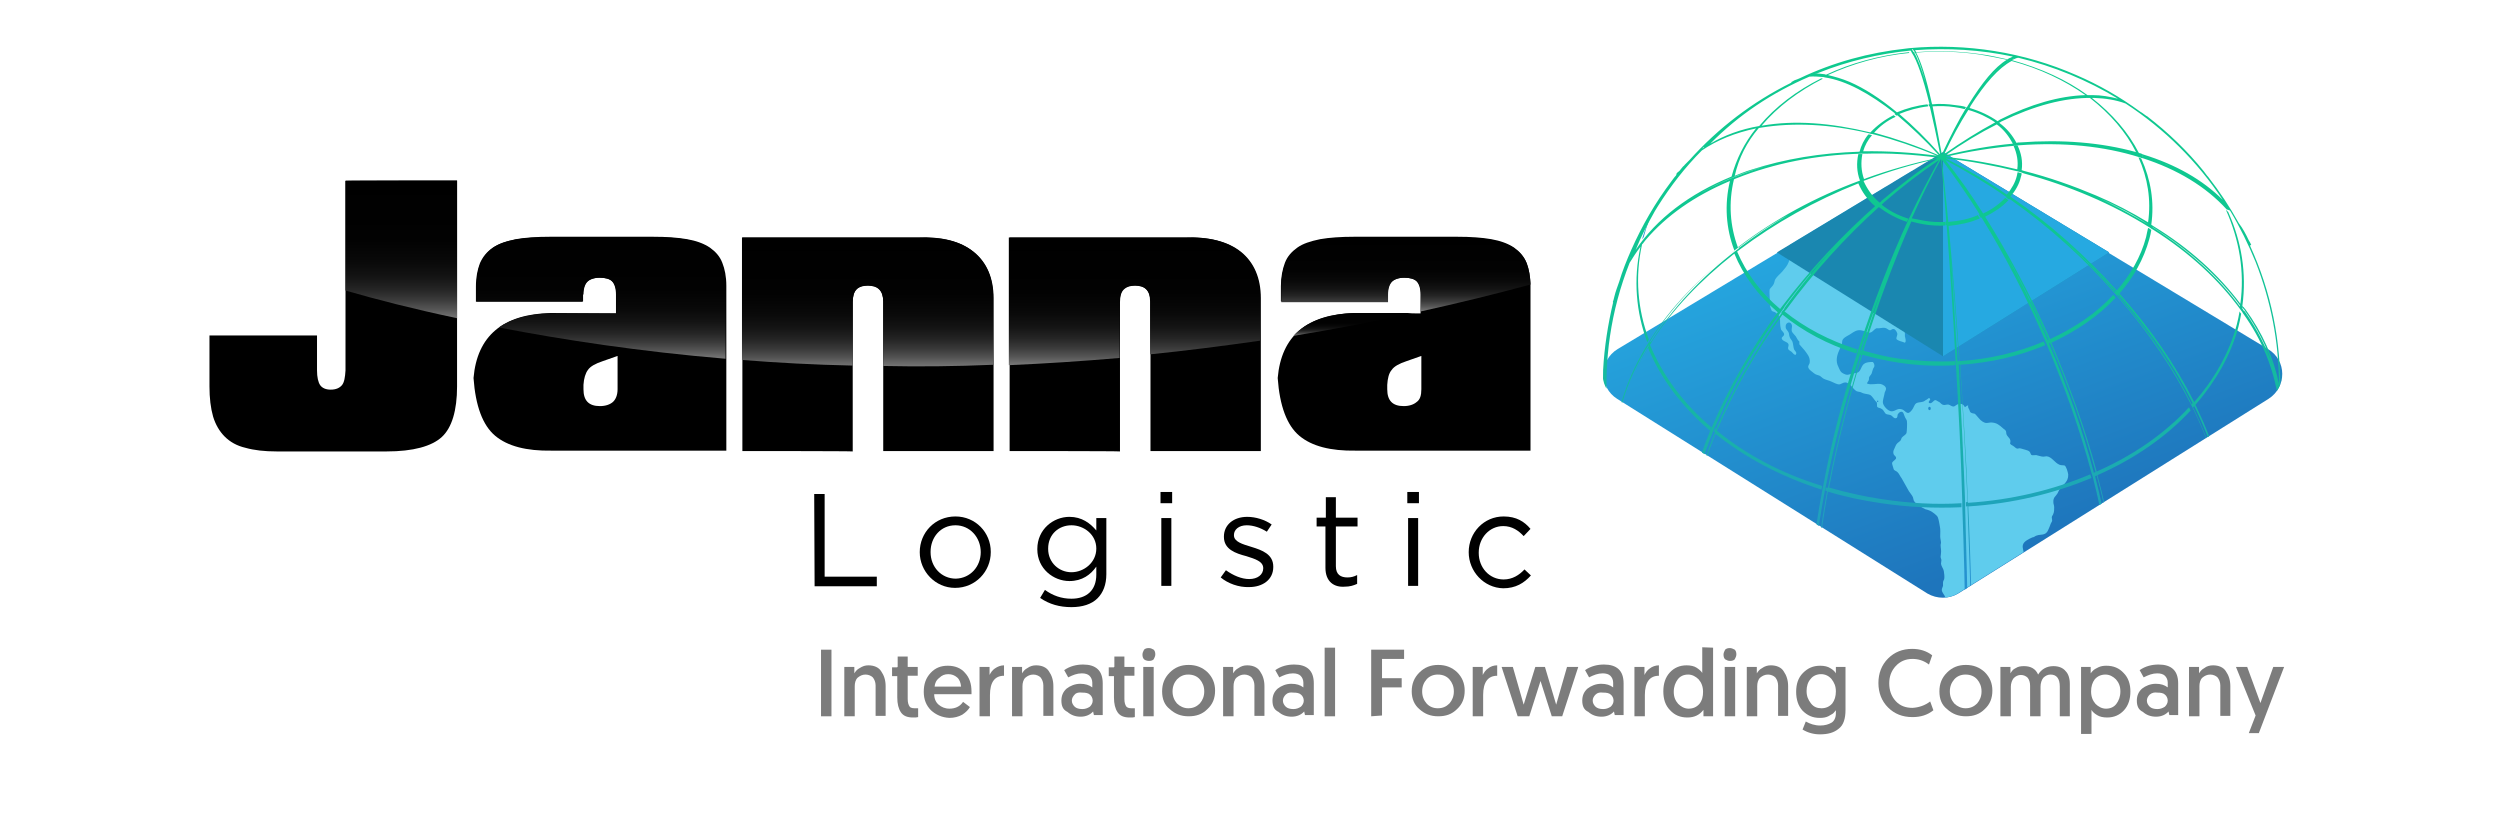 <?xml version="1.0" encoding="utf-8"?>
<!-- Generator: Adobe Illustrator 24.2.1, SVG Export Plug-In . SVG Version: 6.00 Build 0)  -->
<svg version="1.1" id="Capa_1" xmlns="http://www.w3.org/2000/svg" xmlns:xlink="http://www.w3.org/1999/xlink" x="0px" y="0px"
	 viewBox="0 0 623 205.8" style="enable-background:new 0 0 623 205.8;" xml:space="preserve">
<style type="text/css">
	.st0{fill:url(#SVGID_1_);}
	.st1{clip-path:url(#SVGID_3_);fill:#5FCCED;}
	.st2{fill:#1A87B0;}
	.st3{fill:#26A9E1;}
	.st4{clip-path:url(#SVGID_5_);}
	.st5{fill:url(#SVGID_6_);}
	.st6{fill:url(#SVGID_7_);}
	.st7{fill:url(#SVGID_8_);}
	.st8{fill:url(#SVGID_9_);}
	.st9{fill:url(#SVGID_10_);}
	.st10{fill:url(#SVGID_11_);}
	.st11{fill:url(#SVGID_12_);}
	.st12{fill:url(#SVGID_13_);}
	.st13{fill:url(#SVGID_14_);}
	.st14{fill:url(#SVGID_15_);}
	.st15{fill:url(#SVGID_16_);}
	.st16{enable-background:new    ;}
	.st17{fill:#7C7C7C;}
</style>
<g id="Fondo_xA0_Imagen_1_">
</g>
<g id="Capa_1_xA0_Imagen_2_">
	<g>
		<g>
			<path d="M202.9,123.1h2.6v20.6h13v2.4H203L202.9,123.1L202.9,123.1z"/>
			<path d="M229.2,137.6L229.2,137.6c0-4.9,3.8-8.9,8.9-8.9c5,0,8.8,4,8.8,8.8v0.1c0,4.8-3.8,8.9-8.9,8.9
				C233.1,146.5,229.2,142.4,229.2,137.6z M244.4,137.6L244.4,137.6c0-3.7-2.7-6.7-6.3-6.7c-3.7,0-6.2,3-6.2,6.6v0.1
				c0,3.7,2.7,6.6,6.3,6.6C241.8,144.1,244.4,141.2,244.4,137.6z"/>
			<path d="M259.2,149l1.2-2c1.9,1.4,4.1,2.2,6.6,2.2c3.8,0,6.2-2.1,6.2-6v-2c-1.4,2-3.5,3.6-6.7,3.6c-4,0-8-3.1-8-7.9v-0.1
				c0-4.9,4-8,8-8c3.1,0,5.2,1.6,6.7,3.4v-3.1h2.5v14c0,2.6-0.8,4.6-2.2,6c-1.5,1.5-3.8,2.2-6.5,2.2
				C264.1,151.3,261.5,150.6,259.2,149z M273.2,136.7L273.2,136.7c0-3.5-3.1-5.8-6.2-5.8s-5.8,2.2-5.8,5.8v0.1
				c0,3.4,2.7,5.8,5.8,5.8S273.2,140.2,273.2,136.7z"/>
			<path d="M289.2,122.6h2.9v2.8h-2.9V122.6z M289.4,129.1h2.5V146h-2.5V129.1z"/>
			<path d="M304.2,143.9l1.3-1.8c1.8,1.3,3.9,2.2,5.8,2.2c2.1,0,3.5-1.1,3.5-2.7l0,0c0-1.7-2-2.3-4.2-3c-2.7-0.7-5.6-1.7-5.6-4.8
				v-0.1c0-2.9,2.4-4.9,5.8-4.9c2.1,0,4.4,0.7,6.1,1.9l-1.2,1.8c-1.6-1-3.4-1.6-5-1.6c-2,0-3.2,1.1-3.2,2.4v0.1
				c0,1.6,2.1,2.2,4.4,2.9c2.6,0.8,5.4,1.8,5.4,4.9v0.1c0,3.2-2.7,5-6,5C308.7,146.4,306,145.4,304.2,143.9z"/>
			<path d="M330.3,141.5v-10.3h-2.2V129h2.3v-5.1h2.5v5.1h5.4v2.2h-5.4v9.9c0,2.1,1.2,2.8,2.9,2.8c0.9,0,1.6-0.2,2.4-0.6v2.2
				c-0.9,0.4-1.8,0.7-3.1,0.7C332.5,146.4,330.3,145,330.3,141.5z"/>
			<path d="M350.7,122.6h2.9v2.8h-2.9V122.6z M350.9,129.1h2.5V146h-2.5V129.1z"/>
			<path d="M366,137.6L366,137.6c0-4.9,3.8-8.9,8.7-8.9c3.2,0,5.2,1.3,6.7,3.1l-1.7,1.8c-1.3-1.4-2.9-2.5-5.1-2.5
				c-3.4,0-6.1,2.9-6.1,6.6v0.1c0,3.7,2.7,6.6,6.2,6.6c2.2,0,3.9-1.1,5.2-2.5l1.6,1.5c-1.7,1.9-3.8,3.2-6.9,3.2
				C369.8,146.5,366,142.4,366,137.6z"/>
		</g>
		
			<linearGradient id="SVGID_1_" gradientUnits="userSpaceOnUse" x1="1324.553" y1="-352.763" x2="1236.129" y2="-393.016" gradientTransform="matrix(0.707 0.707 -0.707 0.707 -684.917 -548.714)">
			<stop  offset="0" style="stop-color:#1E75BC"/>
			<stop  offset="1" style="stop-color:#26A9E1"/>
		</linearGradient>
		<path class="st0" d="M480.3,147.9L403,99.4c-4.6-2.9-4.5-9.6,0.1-12.4l77.3-46.6c2.3-1.3,5.2-1.4,7.6,0L565.2,87
			c4.7,2.8,4.7,9.5,0.1,12.4L488,147.9C485.7,149.3,482.7,149.3,480.3,147.9z"/>
		<g>
			<g>
				<g>
					<g>
						<g>
							<defs>
								<path id="SVGID_2_" d="M480.3,147.9l-77.4-48.5c-4.6-2.9-4.5-9.6,0.1-12.4l77.3-46.7c2.3-1.3,5.2-1.4,7.6,0l77.3,46.6
									c4.7,2.8,4.7,9.5,0.1,12.4l-77.3,48.5C485.7,149.3,482.7,149.3,480.3,147.9z"/>
							</defs>
							<clipPath id="SVGID_3_">
								<use xlink:href="#SVGID_2_"  style="overflow:visible;"/>
							</clipPath>
							<path class="st1" d="M503.5,65.7c-0.3-0.1-0.5-0.1-0.9-0.1c-0.3-0.1-0.5-0.1-0.8-0.2c-0.6-0.1-1.3,0.1-1.7-0.3
								c0.6-0.8,1.4-1.6,2.2-2.3c0.3-0.2,0.7-0.4,0.6-0.8c-0.4-0.4-1,0-1.4,0.3c-0.4,0.3-1,0.6-1.4,0.7c-0.9,0.1-2-0.3-2.7,0.2
								c-0.1,0.4,0.8,0.3,0.7,0.8c-0.4,0.1-0.6,0.1-0.9-0.2c-0.3-0.2-0.1-0.5-0.3-0.7c-0.3-0.2-1.3-0.3-1.7-0.2
								c-0.5,0.1-1,0.4-1.1,0.9c0.6,0.3,1.7-0.3,2,0.4c-0.4,0.6-1.2,1-1.1,1.9c0,0.4,0.4,0.8,0.7,0.8c0.3,0.1,0.4-0.3,0.7-0.2
								c0.3,0,0.2,0.4,0.5,0.3c0.5-0.2,0.8-0.9,1.3-0.9c0.7,0.8-0.6,1.3-1.3,1.5c-0.8,0.3-1.9,0.4-2.5,0.7c-0.4,0.2-1.6,1.3-1.8,0.4
								c-0.1-0.7,0.6-0.4,0.8-1.1c-0.8-0.2-1.5,0.4-2.2,0.6c-1.1,0.4-2.8,0.6-3.1,1.8c-0.1,0.3,0.1,0.7-0.1,0.8
								c-0.1,0.1-0.9,0.2-1.2,0.3c-0.5,0.2-0.9,0.5-1.3,0.6c-0.3,0.1-0.5,0.1-0.7,0.1c-0.4,0.2-0.5,0.7-1,1.1
								c-0.2,0.2-0.6,0.3-0.8,0.4c-0.3,0.3-0.3,0.9-0.8,1.1c-0.3,0-0.5-0.2-0.8-0.1c0,0.6,0.3,1.5-0.1,2.2c-0.6,0.5-1.3,0.8-2.1,1.3
								c-0.4,0.3-0.8,0.3-1.3,0.5c-0.4,0.2-0.7,0.6-1.2,0.9c-1,0.6-2.2,1.3-2.2,2.8c0,0.4,0.2,0.6,0.2,1.1c0,0.2,0,0.4,0,0.7
								c0.1,0.5,0.4,1.3,0,1.6c-0.7-0.3-1.6-0.4-2.1-0.9c-0.1-0.5,0.3-0.9,0.2-1.4c-0.1-0.4-0.5-1.1-0.9-1.1
								c-0.4-0.1-0.6,0.3-0.9,0.3c-0.4,0-0.7-0.5-1.3-0.6c-0.7-0.1-1.3,0.2-2.1,0.1c-0.8,0.4-1,1.2-2,1.1c-0.4,0-0.6-0.3-1-0.4
								c-0.4-0.1-1.1-0.3-1.5-0.2c-0.9,0.1-1.5,0.7-2.2,1.1c-0.7,0.4-1.6,0.8-1.8,1.5c-0.1,0.4,0,0.9-0.2,1.3
								c-0.1,0.3-0.3,0.4-0.4,0.7c-0.5,1.1-1.1,2.5-0.6,4c0.1,0.2,0.6,1.5,0.9,1.8s1.1,0.7,1.5,0.7c0.4,0,0.8-0.2,1.2-0.3
								c0.4-0.1,1-0.1,1.3-0.2c1.1-0.4,0.9-1.9,2-2.4c0.4-0.2,1.1-0.3,1.9-0.3c0.3,0.3,0.4,0.6,0.4,1c0,0.3-0.3,0.5-0.4,0.9
								c-0.1,0.4-0.2,0.7-0.3,1c-0.2,0.4-0.5,0.6-0.6,0.9c-0.1,0.2,0,0.4-0.1,0.7c-0.1,0.4-0.5,0.6-0.4,0.9c1.1,0.4,2.4-0.1,3.4,0.1
								c0.4,0.1,1.3,0.5,1.3,1.2c0,0.4-0.4,0.8-0.4,1.3c-0.1,0.6-0.4,1.4-0.4,2c0,0.9,1.3,2.3,2.2,2.3c1,0,1.5-1,2.8-0.4
								c0.4,0.2,0.8,0.8,1.3,0.8c0.4,0,0.9-0.6,1.2-1.1c0.3-0.5,0.4-1,0.8-1.3c0.5-0.3,1-0.2,1.7-0.4c0.4-0.1,0.6-0.4,0.9-0.5
								s0.5-0.6,0.8-0.3c0.4,0.4-0.5,0.6-0.2,1.1c0.7,0.4,1.1-0.7,1.6-0.7c0.2,0,0.7,0.4,1,0.5c0.4,0.3,0.5,0.6,1,0.7
								c0.3,0.1,0.7-0.1,1.2-0.1c0.5,0.1,0.8,0.5,1.3,0.5c0.4,0,0.7-0.5,1.2-0.6c0.9-0.2,1.3,0.1,1.6,0.7c0.4,0.1,0.4-0.5,0.9-0.3
								c-0.2,0.4,0.1,0.6,0.3,1.1c0.1,0.3,0.1,0.4,0.2,0.5c0.3,0.3,0.7,0.3,1.1,0.4c0.4,0.3,0.6,0.7,1.1,1.2
								c0.4,0.5,1.2,1.1,1.8,1.1c0.5,0,1.1-0.2,1.5-0.1c1.1,0.1,1.7,0.6,2.5,1.3c0.4,0.4,0.8,0.5,0.9,0.9c0.1,0.3,0,0.6,0.2,0.9
								c0.3,0.6,1.2,1,0.8,2.1c0.2,0.4,0.5,0.4,0.9,0.7c0.3,0.2,0.5,0.5,0.9,0.6c0.2,0,0.4-0.1,0.6-0.1c0.6,0.1,1,0.3,1.5,0.4
								c0.3,0.1,0.7,0.2,0.9,0.4c0.3,0.2,0.3,0.8,0.6,0.9c0.2,0.1,0.7,0,1.1,0c0.5,0.1,1.3,0.4,1.8,0.4c0.3,0,0.5-0.1,0.8-0.1
								c1.3,0.1,2,1.6,3.2,2.1c0.4,0.2,1,0.1,1.3,0.2c0.4,0.2,0.8,1.6,0.9,2.2c0.1,1.9-1.3,2.5-2.2,3.8c-0.2,0.3-0.3,0.7-0.5,1
								c-0.4,0.7-1.1,0.9-1,2.2c0,0.4,0.2,0.7,0.2,1.2c0,0.5,0,1.2-0.2,1.6c-0.1,0.4-0.4,0.6-0.4,0.9c0,0.4,0.1,0.5,0.1,0.8
								c0,0.3-0.4,0.7-0.5,1.2c-0.4,0.9-0.6,1.9-1.5,2.2c-0.5,0.2-1.3,0.1-2,0.4c-0.3,0.1-0.5,0.4-0.9,0.4c-0.9,0.4-2.2,1-2.4,1.9
								c-0.2,0.8,0.3,1.5,0.2,2.4c-0.2,0.3-0.4,0.5-0.6,0.9c-0.2,0.3-0.4,0.6-0.5,0.9c-0.3,0.4-0.8,0.5-1,1.1
								c-0.1,0.2,0,0.4-0.1,0.7c0,0.1-0.2,0.3-0.3,0.4c-0.1,0.2-0.1,0.4-0.2,0.5c-0.3,0.4-0.9,1.5-1.4,1.7c-1.1,0.3-2.2-0.4-3-0.4
								c0.1,0.5,0.4,0.4,0.7,0.8c0.2,0.2,0.2,0.5,0.4,0.7c0.3,0.3,0.4,0.4,0.4,0.7c0.1,0.6-0.4,1.3-0.8,1.5c-0.3,0.2-1,0.4-1.5,0.4
								c-0.4,0.1-1.3,0.1-1.5,0.4c-0.3,0.4,0.2,1.3-0.1,1.6c-0.4,0.7-1.4,0-2,0.2c0,0.4,0.1,0.8,0.4,1c0.4,0.2,0.8-0.1,1.1,0.4
								c-0.1,0.5-0.6,0.5-0.8,1.1c0,0.5,0.2,0.6,0.1,0.9c-0.2,0.6-1.2,0.6-1.2,1.3c0,1.1,2.1,0.6,2.1,1.7c0,0.6-0.5,0.6-0.8,1.3
								c-0.1,0.4,0.1,0.4,0,0.7c-0.1,0.4-0.5,0.4-0.5,0.9c0,0.5,0.7,1.1,1.1,1.4c0.4,0.4,0.8,1,1.3,1.3c0.7,0.4,1.8,0.4,2.2,1
								c-0.1,0.4-0.5,0.5-0.9,0.7h-0.1c-0.2-0.1-0.6-0.1-0.8,0c-0.3,0-0.4,0-0.7,0c-0.7-0.4-1.5-0.5-2.4-0.8c-0.3-0.1-0.6-0.4-1-0.5
								c-0.3-0.1-0.5-0.2-0.7-0.3c-0.4-0.3-1-1-1.4-1.3c-0.3-0.2-0.7-0.3-0.9-0.4c-0.2-0.2-0.3-0.5-0.4-0.8
								c-0.2-0.3-0.4-0.4-0.7-0.7c-0.4-0.5-1-1.3-1-1.8c0-0.4,0.4-0.7,0.3-1.1c-0.1-0.4-0.9-0.3-1.1-0.7c-0.1-0.3,0.3-0.7,0.2-1.1
								c0-0.2-0.4-0.5-0.3-0.8c0.2-0.4,0.5,0,0.8-0.2c-0.2-0.7,0-2-0.7-2.2c-0.4,0.4,0.4,1.1-0.3,1.3c-0.6-0.3-0.4-1.1-0.6-1.7
								c-0.1-0.4-0.3-0.8-0.4-1.2c0-0.2,0.1-0.5,0.1-0.7c-0.1-0.7-0.9-1.3-0.9-2c0-0.4,0.2-0.6,0.3-1c0-0.3,0-0.5,0-0.8
								c0-0.4,0.2-0.6,0.3-0.9c0.1-0.5,0-1.5-0.1-2c-0.1-0.6-0.6-1.1-0.7-1.8c0-0.3,0.1-0.6,0.1-0.9s-0.2-0.5-0.2-0.9
								c0-0.3,0.1-0.5,0.1-0.9c0.1-0.6-0.1-1.3-0.1-2c0-0.2,0.1-0.4,0.1-0.5c0-0.5-0.2-1.1-0.2-1.6c0-1,0.1-1.7-0.1-2.6
								c-0.1-0.7-0.3-1.7-0.5-2.2s-1.3-1.3-1.9-1.6c-0.4-0.2-0.8-0.3-1.2-0.4c-0.8-0.4-2.5-1.3-2.9-2.2c-0.1-0.3-0.1-0.5-0.2-0.8
								c-0.2-0.5-0.7-1-1-1.5c-0.6-1-1.2-2.2-1.8-3.2c-0.4-0.5-0.6-1.1-1-1.5c-0.2-0.3-0.9-0.4-1-0.8c-0.1-0.4-0.4-1.2-0.4-1.5
								c0.1-0.5,1.1-0.9,1-1.3c0-0.4-0.5-0.6-0.6-0.9c-0.3-0.8,0.2-1.3,0.4-1.9c0.1-0.2,0.2-0.5,0.4-0.7c0.2-0.3,0.5-0.4,0.8-0.7
								c0.2-0.2,0.3-0.5,0.4-0.8c0.4-0.5,1-0.7,1.2-1.2c0.1-0.4,0.2-2.3,0.1-3c-0.1-0.4-0.4-0.7-0.5-1c-0.3-0.6-0.3-1.3-0.9-1.3
								c-0.4,0-0.7,0.4-0.9,0.7c-0.1,0.4,0,0.8-0.4,0.9c-0.6,0.2-0.8-0.6-1.5-0.8c-0.3-0.1-0.7-0.1-0.9-0.2c-0.5-0.2-0.6-1-1.2-1.3
								c-0.4-0.3-0.8-0.2-1.1-0.5c-0.1-0.3,0-0.7-0.1-1.1c-0.5-0.4-1.1-1.6-1.7-1.9c-0.4-0.2-1.1-0.2-1.7-0.4
								c-0.3-0.1-0.4-0.2-0.7-0.3c-0.4-0.1-0.7-0.1-0.9-0.2c-1-0.5-1.6-2.2-2.9-2.2c-0.5,0-1.1,0.5-1.5,0.5c-0.4,0-1.3-0.4-1.9-0.7
								c-0.6-0.3-1.3-0.4-1.9-0.7c-0.4-0.2-0.7-0.6-1.1-0.8c-0.3-0.1-0.7-0.2-0.9-0.3c-0.4-0.2-0.7-0.5-1.1-0.8
								c-0.4-0.3-0.8-0.7-0.8-1.1c0-0.4,0.4-0.7,0.4-1.2c0.1-1.3-0.8-2.2-1.3-2.9c-0.4-0.5-0.9-1-1.3-1.5c0-0.4,0-0.4,0-0.7
								c-0.4-0.3-0.6-0.8-0.9-1.3c-0.3-0.4-0.9-0.9-1-1.3c-0.1-0.6,0.2-1.1,0-1.6c-0.4-1-1.7-0.5-1.5,0.7c0,0.4,0.5,0.8,0.7,1.2
								c0.2,0.4,0.1,0.8,0.3,1.2c0.1,0.4,0.5,0.7,0.7,1.2c0.2,0.7,0.2,1.4,0.4,1.9c0.2,0.4,0.8,0.7,0.4,1.3c-0.4,0.1-0.7-0.4-1-0.7
								c-0.2-0.2-0.8-0.4-0.9-0.8c-0.1-0.3,0.2-0.7,0.1-1.1c-0.2-0.7-1.6-0.7-1.7-1.5c0-0.4,0.6-0.5,0.6-1c0-0.5-0.7-0.9-0.8-1.3
								c-0.1-0.4-0.2-1-0.2-1.5s0-1.1-0.1-1.5c-0.1-0.4-0.6-0.8-1-1.1c-0.4-0.3-0.8-0.2-1-0.5c-0.2-0.4-0.4-1-0.4-1.3
								c-0.1-0.6,0-1.3-0.1-2c0-0.6-0.1-1.3,0-2c0.3-0.5,0.7-0.7,1-1.3c0.2-0.4,0.2-0.8,0.4-1.2c0.4-0.7,1.2-1.3,1.8-2
								c0.6-0.7,1.2-1.4,1.5-2.2c0.1-0.3,0.4-1,0.4-1.3c-0.1-0.5-1-0.9-0.9-1.5c0-0.4,0.5-0.4,0.7-0.7c0.1-0.2,0.2-0.7,0.2-0.9
								c0-0.5-0.3-1-0.2-1.5c0.1-0.4,0.8-0.6,0.4-1.2c-0.4-0.5-1,0.3-1.3-0.1c-0.4-0.3,0.1-0.6,0.1-1.2c0-0.2-0.1-0.4-0.1-0.6
								c0-0.3,0.4-0.6,0.4-0.8c-0.3-0.4-0.6-1.3-1.2-1.5c-0.8-0.4-1.6-0.1-2.6-0.3c-0.6-0.1-1-0.7-1.5-0.7c-0.4,0-0.5,0.4-1.1,0.7
								c-0.5,0.2-1.2,0.2-1.7,0.3c-0.4,0.1-0.7,0.4-1.3,0.4c-0.4,0-0.4-0.4-0.9-0.4c-0.2,0-0.5,0.1-0.9,0.2
								c-0.8,0.1-2.2,0.1-3.1-0.1c-0.7-0.2-1.2-0.4-2-0.8c-0.6-0.3-1.8-0.6-1.7-1.1c0-0.3,1.1-0.6,1.5-0.7c0.7-0.2,1.1-0.5,1.6-0.5
								c0.2,0,0.4,0.1,0.7,0.1s0.6-0.3,0.9-0.3c0.7-0.1,1.7,0,1.7-0.7c-0.5-0.4-2.8,0.4-2.9-0.6c0-0.5,0.9-0.7,1.5-0.9
								c0.6-0.1,1.5-0.4,2-0.3c0.6,0,1.3,0.7,1.7-0.1c0.2-0.5-0.2-1-0.4-1.4c0.4-0.6,1.3-0.5,1.9-0.6c0.7-0.1,1.3-0.3,2-0.5
								c0.6-0.3,1.3-0.4,2-0.5c0.7-0.1,1.3-0.4,2-0.4c0.5,0,1,0,1.5-0.1c0.4-0.1,0.9-0.4,1.4-0.3c0.4,0,0.6,0.3,0.9,0.3
								c0.3,0.1,0.6,0,1,0.1c0.3,0.1,0.4,0.2,0.7,0.3c0.4,0.1,0.8-0.1,1.2,0c0.4,0.1,0.6,0.3,1,0.3c0.8,0.1,1.7-0.1,2.5,0.1
								c0.3,0.1,0.5,0.2,0.9,0.3c0.3,0.1,0.6,0,0.9,0.1c0.4,0.1,0.7,0.4,1.2,0.5c0.8,0.1,1.7-0.4,2.5-0.4c0.6-0.1,1.3,0,1.9-0.1
								c0.5-0.1,1.2-0.4,1.7-0.4c0.3,0,0.5,0.1,0.8,0.1s0.6-0.4,0.9-0.3c0.4,0.1,0.4,0.5,0.7,0.7c0.4-0.3,0.9,0,1.4,0
								c0.4,0,0.9-0.3,1.4-0.2c0.9,0.2,2.2,1.1,3.1,0.5c0.2-0.1,0.2-0.4,0.4-0.7c0.3-0.4,0.7-1,0.5-1.6c-1.1,0-2.1,0.5-3.2,0.5
								c-1.2-0.7,0.4-1.2,1.2-1.5c0.7-0.3,1.3-0.9,2.2-1.1c0.7-0.1,1.5,0.2,2.3,0.3c0.5,0.1,1,0,1.3,0.1c0.5,0.2,0.8,0.6,1.2,0.8
								c0.2,0.1,0.4,0,0.7,0.1c0.4,0.1,0.9,0.4,1.3,0c0.4,0.1,0.4,0.4,0.8,0.5c0.4-0.2,0.6-0.6,1.2-0.8c0.3-0.1,0.4,0,0.7,0
								c0.4-0.1,1-0.6,1.3-0.1c-0.1,0.4-0.7,0.4-1,0.7s-0.7,0.9-0.7,1.2c0.1,0.5,0.8,0.3,0.8,0.9c-0.1,0.4-0.5,0.2-0.9,0.4
								c-0.4,0.2-0.4,0.4-0.8,0.5c-0.9,0.2-1.7-0.3-2.5-0.2c0,0.4,0.4,0.5,0.6,0.7c0.7,0.4,1.3,0.4,2.3,0.3c0.5,0,1.2,0.2,1.6-0.2
								c0.3-0.2,0.3-0.6,0.5-0.9s1-0.6,1.4-0.5c0.3,0,0.5,0.4,0.5,0.5c0,0.4-0.6,0.4-0.7,0.8c0.4,0.3,1.6-0.3,1.7-0.7
								c0-0.4-0.4-0.5-0.4-0.8c0-0.5,0.8-0.5,0.6-1.1c-0.4-0.3-0.7,0.1-1.1,0c-0.5-0.1-1-0.7-1.2-1.1c0.2-0.3,0.7-0.1,1-0.1
								c0.4-0.5,1.1-0.7,2.1-0.8c0.4,0,0.8-0.2,1,0.2c0.1,0.4-0.7,0.8-0.5,1.3c0.7,0.2,0.9-0.7,1.5-1.2c0.3-0.2,0.6-0.3,1-0.4
								c0.4-0.1,0.7-0.4,0.9-0.4c0.3,0,0.4,0.3,0.6,0.4c0.3,0.1,0.6-0.1,0.7,0.3c-0.6,1.1-2.9,0.4-3.4,1.5c0.1,0.7-0.4,1.4,0.1,1.9
								c0.3,0.4,0.9,0.1,1.1,0.4c0.2,0.4-0.6,0.4-0.4,1.1c0.5,0.4,1.2-0.3,1.7-0.5c0.5-0.3,1.3-0.6,1.3-1.3
								c-0.3-0.5-1.3-0.1-1.4-0.7c-0.1-0.3,0.3-1,0.4-1.1c0.5-0.6,2.4-1.4,3.8-1.3c0.3,0,0.5,0.2,0.8,0.2c0.9,0.1,2-0.4,2.6,0
								c0.5-0.4,1.3,0,2-0.1c0.6,0.4,0.4,1.1,1.3,1.4c0.3,0.1,0.5,0,0.9,0.1c0.3,0.1,0.5,0.4,0.8,0.4c0.4,0.2,0.7,0.2,0.8,0.4
								c0.1,0.3-0.3,0.4-0.3,0.7c0.2,0.2,0,0.4,0.2,0.7c0.2,0.4,0.8,0.4,1.3,0.7c0.4,0.2,1.3,0.6,1.2,1.1c0,0.3-0.8,0.7-1.1,0.8
								c-0.2,0.1-1.1,0.5-1.3,0.4c-0.4-0.1-0.7-1.1-1.3-1.1c-0.3,0-0.5,0.2-0.5,0.5c0,0.7,0.7,0.7,0.8,1.3c0,0.7-0.4,0.7-1,1.2
								c-0.4-0.2-0.8-0.4-1.3-0.4c-0.4,0.4,0.5,0.5,0.3,1.1c-0.8,0.2-1.4-0.3-2.2-0.4c-0.3-0.1-0.6-0.1-0.8-0.2
								c-0.3-0.2-0.4-0.7-0.6-0.9c-0.3-0.3-0.8-0.7-1.3-0.7c-0.6,0-1.6,0.8-2.1,0.1c0.4-1.2,2-0.3,3.1-0.7c0.4-0.2,0.5-0.6,0.9-0.8
								c0.7-0.4,1.8-0.4,1.6-1.2c-0.1-0.4-0.6-0.4-0.9-0.5c-0.4-0.3-0.7-1.2-1.3-1.3c-0.3,0-0.5,0.3-0.8,0.3c-0.7,0.1-1.4-0.3-2,0
								c-0.3,0.2-0.1,0.4-0.3,0.7c-0.2,0.3-0.6,0.4-0.8,0.5c-0.2,0.3-0.2,0.6-0.4,0.9c-0.4,0.4-1.3,0.4-1.9,0.6
								c-0.3,0.1-0.5,0.4-0.8,0.4c-0.4,0-0.6-0.5-1.1-0.4c0,0.5,0.6,0.8,1,1.1c0.4,0.3,0.9,0.5,1.1,1.1c-0.4,0.9-1.1-0.1-1.8-0.1
								c-0.7,0-1.8,1.4-2.4,0.3c0.2-0.6,0.8-0.7,1-1.3c-0.7,0.1-1.3,0.7-2.2,0.9c-0.4,0.1-0.7,0.1-1,0.2c-0.6,0.2-1.1,0.6-1.7,0.9
								c-0.3,0.1-0.5,0.1-0.8,0.2c-0.6,0.2-1.3,0.6-2,0.9c-0.6,0.4-1.4,0.7-1.8,1.1c-0.2,0.2-0.8,0.9-0.8,1.1c0,0.3,0.6,0.4,0.6,0.7
								c0,0.2-0.4,0.6-0.1,0.9c0.2,0.3,0.6,0.1,1.1,0.1c0.8,0.1,1.3,0.7,1.9,1.1c0.4,0.3,1.2,0.5,1.7,0.6c0.7,0.1,1.5-0.2,1.6,0.4
								c0.1,0.5-0.7,0.7-0.7,1.1c0.4,0.5-0.3,0.7-0.3,1.2c0,0.4,0.4,0.9,0.8,0.9c0.5,0.1,1.3-0.5,1.5-1.1c0.3-0.6,0.2-1.4,0.6-1.9
								c2.4,0.1,4.5-1.1,4.3-3.6c0-0.3-0.2-0.5-0.1-0.8c0.1-0.4,0.7-0.7,0.7-1.3c0.7-0.2,0.6-1.3,1.3-1.4c0.6-0.2,1.3,0.4,2,0.4
								c0.3,0,0.5-0.3,0.8-0.2c0.5,0.1,0.8,0.7,1.2,1c0.4,0.3,0.7,0.2,0.8,0.5c-0.1,0.6-0.5,0.6-0.4,1.2c0,0.4,0.5,0.8,0.8,0.9
								c0.4,0.1,0.9-0.2,1.3-0.3c0.7-0.4,1.3-1.3,1.9-1.2c0.4,0.1,0.8,1.5,0.9,2.1c0.1,0.5-0.1,1-0.1,1.5c0.1,0.9,1.2,0.8,1.7,1.3
								c0.2,0.2,0.2,0.5,0.4,0.7c0.3,0.4,0.6,0.4,0.6,0.7c0.1,0.9-0.8,1-0.7,2c-0.2,0.4-0.6,0.4-0.6,0.9c0.1,0.8,1.3,0.2,1.5,0.8
								c0.2,0.4,0,0.6-0.2,1.1c0.4,0.4,0.4,1.3-0.3,1.3C504.2,66.2,504,65.8,503.5,65.7z M447.5,64.3c0.3-0.3-0.1-0.8-0.4-0.5
								C447,64,447,64.4,447.5,64.3z M483.7,69c-0.2-0.2-0.9-0.2-1.4-0.1c-0.4,0-0.7,0.1-0.8,0.4C482.1,69.5,483.5,69.7,483.7,69z
								 M481,68.2c0.4-0.4,0.2-1-0.2-1.1c-0.2-0.1-0.4,0.1-0.7,0.1c-0.3,0-0.5-0.3-0.8-0.3c-0.4,0-0.8,0.2-1,0.4
								c0,0.3,0.2,0.4,0.2,0.7c-0.5,0.4-0.3,1.5,0.3,1.6c0.5,0.1,0.8-1.3,1.5-1.4C480.6,68,480.8,68.2,481,68.2z M480.3,70.3
								c-0.7-0.3-1.4,0.2-2,0.3c-0.4,0.1-1-0.1-0.9,0.4c0.1,0.4,0.7,0.3,1.2,0.2C479.2,70.9,479.9,70.6,480.3,70.3z M478.1,66.3
								c1-0.4-0.2-1.8-0.7-1.9c-0.8-0.2-2.1,0.6-3.1,0.9c-0.5,0.2-1.1,0.2-1.2,0.6c0.4,0.8,1.4-0.2,2.2-0.1c0.4,0.1,0.5,0.5,0.9,0.6
								C476.5,66.5,477.9,66.3,478.1,66.3z M477.3,67.1c-0.2-0.3-1.3,0-1.7,0.3c-0.3,0.2-0.4,0.5-0.6,0.8s-0.5,0.5-0.7,0.8
								s-1.3,1.7-0.4,1.9c0.4,0.1,1.1-0.6,1.2-0.9c0.3-1,0.6-1.6,1.4-2.1C476.7,67.6,477.2,67.6,477.3,67.1z M470.9,61.3
								c0.5,0,1-1.7,0-1.5C470.1,59.9,470,61.3,470.9,61.3z M468,100.2c0-0.1,0.1-0.2,0.1-0.2C468,99.5,467.4,100.2,468,100.2z
								 M445.9,56.8c0-0.1-0.1-0.1-0.1-0.2c-0.2,0-0.4,0-0.4,0.2C445.8,56.9,445.9,56.9,445.9,56.8z M500.6,48.7
								c0.3,0,0.4-0.1,0.4-0.3C500.7,48.1,500.4,48.4,500.6,48.7z M494.5,43.5c-0.1-0.1-0.3-0.1-0.3,0c0,0.1,0,0.2,0,0.2
								C494.5,43.8,494.5,43.6,494.5,43.5z M474.9,47.6c0.2-0.1,0.4-0.3,0.4-0.5c-0.5-0.3-1.5-0.1-2.3-0.2c-0.4-0.7-1.3-0.8-1.3,0.3
								C472.5,47.9,473.8,46.8,474.9,47.6z M465.6,52.9c0.3-0.1,0.7-0.1,0.8-0.4c-0.3-0.2-0.4-0.4-0.8-0.4s-0.5,0.4-0.9,0.5
								c-0.4,0.3-1.1,0.3-1.1,0.7C464.4,53.4,465,53.1,465.6,52.9z M465.3,49.1c0.4-0.1,0.7,0.1,0.9-0.2c-0.3-1.2-1.8-0.4-2.8-0.4
								c-0.2,0.4-0.4,0.6-0.5,1.1C463.7,49.8,464.6,49.3,465.3,49.1z M480.9,102.2c0.4-0.1,0.3-1-0.2-0.8
								C480.3,101.7,480.6,102.3,480.9,102.2z"/>
						</g>
					</g>
				</g>
			</g>
		</g>
		<g>
			<g>
				<g>
					<polygon class="st2" points="484.2,88.8 442.8,62.9 484.2,37.9 525.6,62.9 					"/>
					<polygon class="st3" points="484.2,88.8 484.2,62.9 484.2,37.9 525.6,62.9 					"/>
				</g>
			</g>
		</g>
		<g>
			<g>
				<g>
					<g>
						<g>
							<defs>
								<path id="SVGID_4_" d="M480.1,147.9l-77.3-48.5c-2.4-1.5-3.6-4.1-3.4-6.7c0.2-2.2-4.2-6.7-2-8l11.7-45.8L457,5.5
									c2.3-1.3,48.1,0.4,50.4,1.8L556,36l12.6,50.1c2.1,1.3-0.3,4.2,0,6.4c0.3,2.6-0.8,5.4-3.4,7L487.9,148
									C485.5,149.3,482.6,149.3,480.1,147.9z"/>
							</defs>
							<clipPath id="SVGID_5_">
								<use xlink:href="#SVGID_4_"  style="overflow:visible;"/>
							</clipPath>
							<g class="st4">
								<g>
									
										<linearGradient id="SVGID_6_" gradientUnits="userSpaceOnUse" x1="546.609" y1="2138.231" x2="546.609" y2="2135.013" gradientTransform="matrix(1 0 0 1 0 -1984)">
										<stop  offset="0.222" style="stop-color:#2692D0"/>
										<stop  offset="0.306" style="stop-color:#1FA1BD"/>
										<stop  offset="0.434" style="stop-color:#18B3A8"/>
										<stop  offset="0.577" style="stop-color:#12BF99"/>
										<stop  offset="0.745" style="stop-color:#0FC791"/>
										<stop  offset="1" style="stop-color:#0EC98E"/>
									</linearGradient>
									<path class="st5" d="M546.2,153c-0.4,0.4-0.8,0.9-1.2,1.3c0.9-0.9,1.9-1.8,2.7-2.8c0.1-0.2,0.2-0.3,0.4-0.4
										C547.6,151.7,546.9,152.3,546.2,153z"/>
									
										<linearGradient id="SVGID_7_" gradientUnits="userSpaceOnUse" x1="410.845" y1="2043.582" x2="410.845" y2="2035.413" gradientTransform="matrix(1 0 0 1 0 -1984)">
										<stop  offset="0.222" style="stop-color:#2692D0"/>
										<stop  offset="0.306" style="stop-color:#1FA1BD"/>
										<stop  offset="0.434" style="stop-color:#18B3A8"/>
										<stop  offset="0.577" style="stop-color:#12BF99"/>
										<stop  offset="0.745" style="stop-color:#0FC791"/>
										<stop  offset="1" style="stop-color:#0EC98E"/>
									</linearGradient>
									<path class="st6" d="M409.2,59.6c0.2-0.2,0.3-0.4,0.4-0.5c0.7-2.6,1.6-5.2,2.8-7.6c-0.3,0.4-0.5,0.9-0.8,1.3
										C410.7,55.1,409.9,57.3,409.2,59.6z"/>
									<g>
										
											<linearGradient id="SVGID_8_" gradientUnits="userSpaceOnUse" x1="423.89" y1="2140.56" x2="423.89" y2="2138.023" gradientTransform="matrix(1 0 0 1 0 -1984)">
											<stop  offset="0.222" style="stop-color:#2692D0"/>
											<stop  offset="0.306" style="stop-color:#1FA1BD"/>
											<stop  offset="0.434" style="stop-color:#18B3A8"/>
											<stop  offset="0.577" style="stop-color:#12BF99"/>
											<stop  offset="0.745" style="stop-color:#0FC791"/>
											<stop  offset="1" style="stop-color:#0EC98E"/>
										</linearGradient>
										<path class="st7" d="M422.5,154c0.4,0.4,0.9,0.9,1.3,1.3c0.4,0.4,0.9,0.8,1.3,1.2c-0.1-0.2-0.2-0.3-0.3-0.4
											C424.2,155.5,423.4,154.7,422.5,154z"/>
										
											<linearGradient id="SVGID_9_" gradientUnits="userSpaceOnUse" x1="554.452" y1="2035.595" x2="554.452" y2="2035.415" gradientTransform="matrix(1 0 0 1 0 -1984)">
											<stop  offset="0.222" style="stop-color:#2692D0"/>
											<stop  offset="0.306" style="stop-color:#1FA1BD"/>
											<stop  offset="0.434" style="stop-color:#18B3A8"/>
											<stop  offset="0.577" style="stop-color:#12BF99"/>
											<stop  offset="0.745" style="stop-color:#0FC791"/>
											<stop  offset="1" style="stop-color:#0EC98E"/>
										</linearGradient>
										<path class="st8" d="M554.5,51.6c0-0.1-0.1-0.1-0.1-0.2C554.3,51.5,554.3,51.5,554.5,51.6L554.5,51.6z"/>
										
											<linearGradient id="SVGID_10_" gradientUnits="userSpaceOnUse" x1="484.042" y1="2164.26" x2="484.042" y2="1995.738" gradientTransform="matrix(1 0 0 1 0 -1984)">
											<stop  offset="0.222" style="stop-color:#2692D0"/>
											<stop  offset="0.306" style="stop-color:#1FA1BD"/>
											<stop  offset="0.434" style="stop-color:#18B3A8"/>
											<stop  offset="0.577" style="stop-color:#12BF99"/>
											<stop  offset="0.745" style="stop-color:#0FC791"/>
											<stop  offset="1" style="stop-color:#0EC98E"/>
										</linearGradient>
										<path class="st9" d="M567.1,109.5c0,0.4-0.1,0.7-0.2,1l-0.1,0.6l0.4,0.1c0-0.2,0.1-0.4,0.1-0.6l0.2-0.8
											c0.4-2.1,0.5-4.2,0.4-6.4c0-0.2,0-0.4,0-0.4v-0.3c0.1-0.6,0.1-1.3,0.2-2c0-0.5,0.1-1.1,0.1-1.6c0.2-2.2,0.4-4.5,0.2-6.7
											l-0.1-1.6c0.2,2.3,0.1,4.7-0.1,7c0.3-12.6-2.2-25.1-7.5-36.6L561,61l0,0c-0.1-0.2-0.2-0.4-0.3-0.6l-0.3-0.5
											c-0.7-1.5-1.5-3-2.5-4.3c-2.2-4-4.8-7.9-7.6-11.5c-0.4-0.4-0.7-0.9-1.1-1.4c-4.1-5.1-8.9-9.7-14.1-13.7l0,0
											c0,0-0.1-0.1-0.2-0.1l-0.7-0.5c-0.3-0.2-0.5-0.4-0.9-0.6c-4.9-3.6-10.3-6.7-15.9-9.1c-13-5.7-27.4-8-41.6-6.7l-0.8,0.1
											H475l0,0c-9.2,1-18.1,3.4-26.5,7.4c-0.5,0.2-0.9,0.4-1.3,0.5l-0.7,0.4c0,0-0.1,0-0.1,0.1l0,0v0.1
											c-9.7,4.8-18.2,11.3-25.4,19.3c-0.4,0.4-0.8,0.8-1.2,1.2c-0.1,0.2-0.3,0.3-0.4,0.4c-0.3,0.4-0.6,0.7-0.9,1.1L418,43
											c-0.1,0.1-0.2,0.3-0.3,0.4l0.1,0.1c-0.1,0.1-0.1,0.2-0.2,0.3c-0.4,0.4-0.7,0.9-1.1,1.4c-4,5.3-7.3,11-10,17.1
											c-1.1,2.5-2.2,5.2-3,7.9c-0.4,1.2-0.9,2.4-1.2,3.7l-0.2,0.8c-0.1,0.2-0.1,0.4-0.2,0.6l0,0h0.1c-1.3,5.5-2.2,11.2-2.5,16.8
											v0.6c-0.6,16.7,3.7,33.2,12.5,47.5c4,6.5,8.8,12.2,14.3,17.4c-0.4-0.3-0.7-0.5-1.1-0.8c0.1,0.2,0.2,0.3,0.3,0.4
											c0.5,0.4,1.3,0.9,1.8,1.3c6.7,6,14.3,11,22.7,14.6c0,0,0.1,0,0.1,0.1c2.1,0.9,4.3,1.8,6.6,2.5l1.1,0.4l0,0
											c10.1,3.2,20.6,4.6,31.1,4h0.1V180c0.2,0,0.3,0,0.4,0v0.1h0.3c8.5-0.6,16.8-2.5,24.7-5.7c2.1-0.8,4.1-1.7,6.2-2.7l0,0
											l1-0.4c5.8-3,11.3-6.6,16.3-10.8c0.4-0.4,1-0.8,1.4-1.3c2.2-2,4.4-4.1,6.4-6.3l0.2,0.2l0,0c0.1-0.1,0.1-0.1,0.2-0.2
											l0.5-0.6c0.5-0.6,1.1-1.3,1.5-1.9c0.1-0.2,0.2-0.3,0.4-0.4c0.3-0.4,0.6-0.8,0.9-1.3c0.5-0.7,1.1-1.3,1.6-2.1v0.1l1-1.3
											c3.4-4.9,6.4-10,8.7-15.5c0,0,0,0,0-0.1c0-0.1,0,0,0-0.1C564,123.1,566,116.3,567.1,109.5z M555.6,52.4l0.2,0.2
											c2.4,4,4.5,8.3,6.3,12.7c3.8,9.7,5.8,19.9,5.8,30.3c-1.3-6.4-4.1-12.7-8.4-18.6l-0.2-0.2c-0.1-0.2-0.2-0.3-0.4-0.4
											c0-0.1-0.1-0.1-0.1-0.2c1.1-8.1-0.2-16-3.5-23.3c0-0.1-0.1-0.2-0.2-0.2c-0.1-0.2-0.3-0.3-0.4-0.4
											c3.3,7.4,4.7,15.3,3.6,23.4c-5.4-7.2-12.6-13.8-21.6-19.3l-0.6-0.4c0.8-5.7-0.1-11.2-2.5-16.5c-0.3-0.1-0.4-0.2-0.7-0.3
											c2.3,5.1,3.2,10.6,2.4,16.2c-4.1-2.5-8.5-4.8-13-6.7c-5.7-2.4-11.6-4.5-17.9-6.1l-0.6-0.2c0.3-2.2-0.1-4.2-1-6.1
											c-0.3,0-0.6,0-1,0.1c0.8,1.8,1.2,3.8,0.9,5.8c-5.8-1.4-11.8-2.5-17.9-3.1c5.9-1.4,11.8-2.3,17.5-2.8
											c0.3,0,0.6-0.1,0.9-0.1c11-0.8,21.1,0.2,30,3c0.3,0.1,0.4,0.2,0.7,0.2c8.7,2.8,15.8,7.1,21,12.8L555.6,52.4z M535.4,56
											c-3.9-2.4-8-4.6-12.2-6.6C527.4,51.3,531.5,53.4,535.4,56C535.4,55.9,535.4,55.9,535.4,56z M536.1,56.4L536.1,56.4
											l0.4,0.2c9,5.7,16.3,12.2,21.7,19.5c0,0.1,0,0.2,0,0.3c-5.4-7.3-12.6-13.9-21.5-19.6C536.5,56.7,536.4,56.5,536.1,56.4z
											 M558.8,76.9c0-0.1,0-0.2,0-0.3c0.1,0.1,0.2,0.2,0.2,0.3l0.2,0.2c3.3,4.7,5.8,9.4,7.2,14.3c-1.5-4.7-3.9-9.3-7-13.8
											C559.1,77.5,559,77.2,558.8,76.9C558.8,77,558.8,77,558.8,76.9z M487.3,26.2c-2-0.3-3.9-0.4-5.8-0.2l-0.1-0.3
											c-1.4-6.3-2.7-10.4-3.9-12.6c5.2-0.4,10.5-0.3,15.9,0.5c2.2,0.4,4.5,0.8,6.7,1.3c-3,1.8-6.2,5.7-9.7,11.4
											c-0.1,0.2-0.2,0.4-0.4,0.5c-2,3.3-4,7.2-6.1,11.7c-0.8-4.5-1.6-8.5-2.3-12c1.8-0.1,3.6-0.1,5.5,0.2
											c0.9,0.1,1.7,0.3,2.5,0.5c0.1-0.2,0.2-0.4,0.4-0.5C489.1,26.4,488.2,26.3,487.3,26.2z M477.2,13.1c0.8,1.3,1.7,4,2.7,7.6
											c-1.1-3.6-2-6.1-2.9-7.6C477,13.1,477.2,13.1,477.2,13.1z M501.3,15.2c7.1,1.9,13.3,4.9,18.4,8.5
											c-6.4,0.2-13.6,2.2-21.3,6.1l-0.6,0.4c-2-1.4-4.3-2.5-7-3.3c0.1-0.1,0.2-0.2,0.2-0.4C494.7,20.7,498.1,16.9,501.3,15.2z
											 M490.5,27.4c2.5,0.7,4.8,1.8,6.7,3.1c-4.1,2.2-8.4,4.9-12.7,7.9C486.4,34.4,488.4,30.7,490.5,27.4z M497.6,31
											c1.8,1.3,3.1,3.1,4,4.8c-5.5,0.5-11.2,1.5-16.8,2.9C489.1,35.7,493.4,33.1,497.6,31z M533.2,38.7L533.2,38.7L533.2,38.7
											C533.4,38.7,533.4,38.7,533.2,38.7z M533.7,38.8c0.2,0,0.3,0.1,0.4,0.2C533.9,38.9,533.7,38.8,533.7,38.8L533.7,38.8z
											 M539.5,40.9c0.2,0.1,0.4,0.1,0.5,0.2c0.3,0.1,0.6,0.3,0.9,0.4C540.4,41.3,540,41.1,539.5,40.9z M553.9,49.8
											c-5-5-11.7-8.8-19.8-11.3c-0.2-0.1-0.4-0.1-0.4-0.2l-0.3-0.1c-0.1,0-0.2,0-0.4-0.1c-2.6-5.1-6.6-9.7-11.7-13.7
											c-0.2,0-0.4,0-0.5,0c5,3.9,9,8.5,11.5,13.5c-8.7-2.4-18.4-3.2-29-2.4c-0.3,0-0.5,0-0.8,0.1c-1-1.9-2.4-3.6-4.3-5
											c0.2-0.1,0.4-0.2,0.5-0.3c8.3-4,15.8-6,22.6-5.9c0.2,0,0.4,0,0.5,0c2.9,0.1,5.5,0.5,7.9,1.4
											C539.5,32.2,547.6,40.3,553.9,49.8z M527.8,24.6c-2-0.5-4.1-0.9-6.4-0.9c-0.2,0-0.3,0-0.4,0h-0.1c-0.2,0-0.4,0-0.7,0
											c-5.2-3.8-11.6-6.7-18.8-8.7c0,0,0.1,0,0.1-0.1c0.1,0,0.2-0.1,0.3-0.1c0.4-0.2,0.8-0.4,1.2-0.4
											C511.8,16.5,520.2,20,527.8,24.6z M502.5,14.2c-0.3,0.1-0.5,0.2-0.8,0.4c-0.1,0-0.2,0.1-0.3,0.1c-2.2,1.1-4.5,3.1-6.9,6.3
											c2.3-3.1,4.5-5,6.5-6.1c0.1,0,0.2-0.1,0.3-0.1C501.6,14.6,502,14.4,502.5,14.2L502.5,14.2z M501.6,14.1
											c-0.2,0.1-0.4,0.2-0.6,0.3c-0.1,0-0.2,0.1-0.3,0.1c-0.2,0.1-0.3,0.2-0.4,0.3c-2.2-0.5-4.4-1-6.7-1.3
											c-5.5-0.8-10.9-0.9-16.1-0.5c0,0,0-0.1-0.1-0.2c0-0.1-0.1-0.1-0.1-0.2l-0.1-0.1C485.4,11.9,493.6,12.4,501.6,14.1z
											 M476.7,12.3l0.1,0.2c0.1,0.1,0.2,0.2,0.3,0.4l0.1,0.1c-0.1,0-0.2,0-0.3,0l-0.1-0.1l-0.1-0.2c-0.1-0.1-0.2-0.3-0.3-0.4
											C476.5,12.3,476.5,12.3,476.7,12.3z M453.3,18.1c7.3-2.9,14.9-4.7,22.8-5.5c0.1,0.1,0.2,0.2,0.2,0.3l0.1,0.2
											c1.3,1.9,2.8,6.2,4.4,12.7v0.2c-0.1,0-0.1,0-0.2,0c0,0.2,0.1,0.4,0.1,0.5c0.1,0,0.1,0,0.2,0c0.8,3.4,1.7,7.5,2.6,12
											c-3.4-3.9-6.8-7.2-10.2-10.1c2.2-0.9,4.6-1.6,7.2-1.9c0-0.2-0.1-0.4-0.2-0.5c-2.7,0.3-5.2,1-7.6,2l-0.1-0.1
											c-4.1-3.4-8-5.9-11.7-7.5c-1.9-0.8-3.7-1.3-5.4-1.7c6.1-2.8,13-4.8,20.3-5.5c0-0.1-0.1-0.1-0.1-0.2
											c-7.4,0.8-14.4,2.7-20.6,5.6c-0.1,0-0.2,0-0.4-0.1c-0.8-0.1-1.6-0.2-2.4-0.2C452.9,18.3,453.1,18.2,453.3,18.1z
											 M468.4,50.5c-1.8-1.5-3.1-3.4-4-5.4c0.2-0.1,0.4-0.2,0.5-0.2c5.8-2.2,11.8-4,17.8-5.3c-4.8,3.1-9.4,6.7-13.9,10.5
											C468.9,50.2,468.6,50.3,468.4,50.5z M432.9,62.2c-8.9,6.8-16,14.5-21.2,22.6c-0.1,0.2-0.3,0.4-0.4,0.5
											c0-0.1-0.1-0.1-0.1-0.2c-0.1,0.2-0.2,0.3-0.3,0.4c0.1-0.2,0.2-0.4,0.4-0.6s0.3-0.4,0.4-0.7c5.2-8,12.3-15.6,21.2-22.3
											c0.3-0.2,0.5-0.4,0.7-0.5c3.8-2.9,7.7-5.5,12-7.8c-4.2,2.4-8.2,5.1-12,8h-0.1C433.3,61.9,433.2,62.1,432.9,62.2z
											 M410.8,86c0,0.1,0.1,0.2,0.1,0.2c-4.4,7.2-7.1,14.4-8,21.5C403.6,100.5,406.3,93.2,410.8,86z M433.5,61.3
											c-0.2,0.1-0.4,0.3-0.4,0.4c-2-5.4-2.4-11.2-1-17c0.2-0.1,0.4-0.2,0.7-0.3c9.3-3.7,19.7-5.8,31-6.1c0.4,0,0.6,0,1,0
											c5.9-0.2,12.1,0.2,18.2,1c-6,1.3-12.1,3-17.9,5.1c-0.2,0.1-0.4,0.2-0.6,0.2c-0.7-2-0.8-4.1-0.4-6.2c-0.4,0-0.6,0-1,0
											c-0.5,2.2-0.4,4.5,0.4,6.6C452.4,49.1,442.3,54.6,433.5,61.3z M438.3,31.9c0.2,0,0.4-0.1,0.6-0.1c8-1.3,17-0.9,26.8,1.4
											l0,0c0.3,0.1,0.5,0.2,0.9,0.2l0,0l0.4,0.1c5.1,1.3,10.3,3.1,15.7,5.3c-6.2-0.8-12.4-1.2-18.4-1.1c0.4-1.4,1.2-2.9,2.2-4
											c-0.3-0.1-0.5-0.2-0.9-0.2c-1.1,1.3-1.8,2.8-2.2,4.3c-9.6,0.3-18.7,1.8-27,4.5c-1.4,0.4-2.8,1-4.1,1.5
											C433.3,39.4,435.3,35.4,438.3,31.9z M436.4,42.5c1.5-0.5,3.1-1,4.7-1.4c-3,0.8-5.8,1.8-8.6,2.9c-0.3,0.1-0.5,0.2-0.8,0.3
											c-7.6,3.1-14,7.2-19,12.1C418.7,50.6,426.6,45.8,436.4,42.5z M450.9,19.1c1.1-0.1,2.2,0,3.5,0.1l0.4,0.1
											c5.2,0.8,11,3.9,17.5,9c-0.1,0-0.1,0-0.2,0.1c0.2,0.2,0.4,0.3,0.5,0.4c0.1,0,0.2,0,0.2-0.1l0.1,0.1
											c3.3,2.8,6.8,6.1,10.3,9.9c-0.1,0-0.2-0.1-0.3-0.1c-5.3-2.3-10.6-4.1-15.7-5.5c-0.1,0-0.1,0-0.2,0c1.4-1.6,3.2-3,5.4-4
											c-0.2-0.2-0.4-0.3-0.5-0.4c-2.2,1.1-4.2,2.6-5.8,4.3c-9.9-2.4-18.9-3.1-26.9-1.7h-0.2c4-4.7,9.2-8.6,15.3-11.7
											c-0.2,0-0.3,0-0.4-0.1c-6.2,3.1-11.5,7.1-15.5,11.9c-4.6,0.8-8.7,2.3-12.2,4.4C433.3,28.6,441.6,23.1,450.9,19.1z
											 M424.7,36.6L424.7,36.6c-0.1,0.2-0.2,0.3-0.4,0.4C424.3,36.8,424.5,36.7,424.7,36.6z M406.2,64.6
											c0.1-0.2,0.1-0.3,0.2-0.4h0.1C406.3,64.3,406.3,64.4,406.2,64.6z M412.4,52.6c0.3-0.4,0.5-0.9,0.8-1.3
											c3.1-4.9,6.7-9.6,10.9-13.8c3.8-2.6,8.3-4.4,13.5-5.5c-2.9,3.6-4.9,7.6-6.1,12c-10.5,4.3-18.7,10.5-23.9,18.3
											C408.9,59,410.6,55.8,412.4,52.6z M400.7,104.1c0-0.5-0.1-1-0.1-1.5c-1-12.7,0.8-25.2,5.5-37.1c0.8-1.3,1.7-2.7,2.7-4
											c-1.8,8.2-1.1,16.3,1.7,23.8c0.2-0.3,0.3-0.4,0.4-0.7c-2.8-7.5-3.5-15.6-1.7-23.7c0.2-0.2,0.4-0.4,0.5-0.6
											c0.2-0.2,0.3-0.4,0.4-0.5c5.2-6.1,12.2-11,21-14.7c-1.4,5.9-1,11.8,1.1,17.3c-8.6,6.7-15.7,14-20.8,22
											c-0.2,0.3-0.3,0.4-0.4,0.7c-5.3,8.4-8.2,16.8-8.6,25.1c0,0.3,0,0.4,0,0.7c0,0.2,0,0.4,0,0.4c0-0.1-0.1-0.1-0.1-0.2
											c0,0.3,0,0.4,0,0.7c0,0.1,0.1,0.1,0.1,0.2c0,0.1,0,0.3,0,0.4c0,0.6,0,1.3,0.1,1.8C401.6,110.9,400.9,107.5,400.7,104.1z
											 M424.5,155c-0.4-0.4-0.9-0.9-1.3-1.3c-7.4-7.8-13.2-16.9-17.2-27c-1.1-2.8-2.1-5.7-2.9-8.6c-0.2-1.5-0.3-3.1-0.4-4.6
											c3.5,8.2,9.2,15.7,16.7,22.1c0-0.3,0-0.4,0-0.7c-7.6-6.5-13.3-14-16.8-22.2c0-0.4,0-0.7,0-1.1c0-0.3,0-0.4,0-0.7
											c0.4-8,3.1-16.1,8.1-24.2c3.1,7.6,8.4,14.6,15.4,20.6c0.1-0.3,0.3-0.5,0.4-0.8c-7-5.9-12.2-13-15.3-20.5c0,0,0,0,0-0.1
											c0.2-0.3,0.3-0.4,0.4-0.7c5-7.9,12.1-15.3,20.6-22c2.2,5.4,5.8,10.3,10.8,14.6c0.2-0.3,0.4-0.5,0.6-0.8
											c-4.9-4.1-8.5-9.1-10.7-14.3c0.2-0.2,0.4-0.3,0.5-0.4l0,0c8.9-6.7,18.9-12.3,29.7-16.6c0.9,2.1,2.2,4,4.2,5.7
											c0.1-0.1,0.3-0.2,0.4-0.4c-8.6,7.6-16.6,16.1-23.8,25.6c-0.2,0.3-0.4,0.5-0.6,0.8c-6.9,9.4-12.5,19.2-16.6,28.8
											c-0.1,0.3-0.3,0.5-0.4,0.8c-4.1,10-6.4,19.3-6.7,27.7c0,0.3,0,0.4,0,0.7c0,0.5,0,1.1,0,1.7c0,7.4,1.6,13.6,4.8,18.4
											C424.8,155.2,424.7,155.1,424.5,155z M444.5,77.2L444.5,77.2c-0.3,0.2-0.4,0.4-0.6,0.7L444,78
											c-6.7,9.4-12.1,18.9-16.1,28.4c-0.1,0.2-0.1,0.4-0.2,0.5c-0.1-0.1-0.2-0.1-0.2-0.2c-0.1,0.3-0.3,0.5-0.4,0.8
											c0.1,0.1,0.2,0.1,0.3,0.2c-4,9.8-6.1,19-6.5,27.3c0,0.2,0,0.4,0,0.5c-0.1-0.1-0.2-0.2-0.4-0.3c0-0.1,0-0.1,0-0.2
											c0-0.3,0-0.4,0-0.7c0.4-8.4,2.6-17.6,6.7-27.6c0.1-0.3,0.3-0.5,0.4-0.8c4-9.6,9.6-19.3,16.6-28.7c0.2-0.3,0.4-0.5,0.5-0.8
											c4-5.4,8.4-10.6,13-15.4c-4.6,4.9-8.9,10.1-12.9,15.6L444.5,77.2z M420.7,137.6c0,5.6,1,10.5,2.8,14.7
											c-2-4.2-3.1-9.4-3.1-15.2c0-0.3,0-0.5,0-0.7c0.1,0.1,0.2,0.2,0.4,0.3C420.7,136.8,420.7,137.2,420.7,137.6z M450.6,172.7
											c-6.6-2.9-12.7-6.6-18.4-11c6.2,4,13.3,7.5,21.2,10c-0.1-0.1-0.1-0.3-0.2-0.4c-8.4-2.6-15.9-6.3-22.4-10.7
											c-1.3-1-2.5-2.1-3.7-3.1c-0.2-0.3-0.4-0.5-0.6-0.8c-0.1-0.2-0.2-0.3-0.3-0.4c-3.3-4.8-5-11.2-5.1-18.8c0-0.3,0-0.5,0-0.8
											c8.1,6.5,18,11.8,29.4,15.4c0-0.3,0-0.4,0-0.7c-11.4-3.6-21.3-8.9-29.4-15.4c0-0.1,0-0.1,0-0.1c0-0.3,0-0.4,0-0.7
											c0.4-8.2,2.5-17.4,6.4-27.1c7.2,5.8,16.1,10.6,26.4,13.9c0.1-0.3,0.1-0.6,0.2-0.9c-10.2-3.1-19.1-7.9-26.3-13.8
											c0.1-0.2,0.2-0.4,0.3-0.5c4-9.5,9.4-19.1,16.1-28.4c5,4.1,11.3,7.5,18.4,9.7c0.1-0.3,0.2-0.6,0.3-1
											c-7.1-2.2-13.2-5.5-18.2-9.5l0.4-0.4c6.9-9.4,14.7-18,23.1-25.6c2,1.5,4.3,2.8,7,3.7c0.1-0.3,0.3-0.5,0.4-0.8
											c-2.6-0.8-4.9-2-6.7-3.5c0.1-0.1,0.3-0.2,0.4-0.4c4.6-4,9.3-7.6,13.9-10.7c-2.4,4.3-4.9,9.1-7.3,14.2
											c-0.1,0.3-0.3,0.5-0.4,0.8c-4.5,9.8-8.6,20.5-12.3,31.8l-0.3,1c-3.6,11.2-6.5,22.4-8.5,33.1l-0.2,0.9
											c-2.1,11-3.2,21-3.4,29.5v0.7c0,0.5,0,1.1,0,1.7c0,7.7,1,13.7,2.8,17.7l0.2,0.4c0.6,1.4,1.4,2.5,2.3,3.4
											C454.4,174.4,452.4,173.5,450.6,172.7z M454.9,122.3c0.1,0,0.3,0.1,0.4,0.1c-2,10.9-3.1,20.7-3.2,29.2v0.4
											c-0.1,0-0.3-0.1-0.4-0.1c0,0.3,0,0.5,0,0.7c0.1,0,0.3,0.1,0.4,0.1c0,0.4,0,0.9,0,1.3c0,7.7,1,13.7,2.7,17.7v0.1
											c0,0.1,0.1,0.2,0.1,0.3c-0.1,0-0.3-0.1-0.4-0.1c-0.1-0.1-0.1-0.2-0.2-0.4l-0.2-0.4c-1.8-4-2.7-9.9-2.7-17.5
											c0-0.5,0-1.1,0-1.6v-0.7c0.2-8.5,1.3-18.4,3.4-29.4l0.2-0.9c2.1-10.6,4.9-21.6,8.5-32.7c0.1,0,0.2,0.1,0.3,0.1
											c-3.4,11.2-6.1,22.1-8.2,32.7l-0.1,0.4c-0.1,0-0.2-0.1-0.4-0.1C454.9,121.6,454.9,121.9,454.9,122.3z M463.7,87.2l0.1-0.4
											c2.7-8.3,5.6-16.2,8.6-23.7c-3.1,7.5-5.8,15.5-8.4,23.8v0.2c0,0.1-0.1,0.2-0.1,0.3C463.8,87.3,463.7,87.3,463.7,87.2z
											 M454.7,172.1c0.1,0,0.3,0.1,0.4,0.1c0.6,1.3,1.3,2.2,2.1,3.1C456.2,174.5,455.4,173.5,454.7,172.1z M458.1,175.6
											c-1-0.7-1.8-1.9-2.5-3.2c4.2,1.3,8.6,2.2,13.2,2.9c6.9,1,13.8,1.3,20.4,1c0-0.1,0-0.2,0-0.4c-6.7,0.4-13.7,0-20.6-1
											c-4.7-0.7-9.1-1.7-13.3-2.9c-0.1-0.1-0.1-0.2-0.2-0.3c0-0.1-0.1-0.2-0.1-0.3v-0.1c-1.7-4-2.6-9.9-2.7-17.5
											c0-0.4,0-0.8,0-1.2c4.8,1.4,9.7,2.5,14.8,3.2c7.6,1.1,15,1.4,22.3,1.1c0-0.3,0-0.5,0-0.7c-7.3,0.4-14.8,0-22.3-1.1
											c-5.2-0.7-10.2-1.9-14.8-3.2v-0.4c0.2-8.4,1.3-18.2,3.2-29c4.2,1.3,8.6,2.2,13.3,2.9c6.7,1,13.4,1.3,20,1c0-0.4,0-0.6,0-1
											c-6.5,0.4-13.1,0-19.8-1c-4.6-0.7-9-1.7-13.2-2.9l0.1-0.4c2-10.6,4.8-21.7,8.2-32.7c2.9,0.8,5.9,1.5,9.2,2
											c4.7,0.7,9.4,0.9,14,0.6c0-0.4,0-0.6-0.1-1c-4.5,0.2-9.1,0-13.8-0.6c-3.1-0.4-6.1-1.2-9-2c0-0.1,0-0.2,0.1-0.3v-0.2
											c3.5-11.2,7.5-21.9,11.8-31.7c1,0.3,2.1,0.5,3.1,0.7c1.8,0.3,3.7,0.4,5.4,0.3c0-0.3,0-0.6-0.1-0.9c-1.7,0.1-3.4,0-5.2-0.3
											c-1.1-0.2-2.1-0.4-3.1-0.6l0.2-0.4c2.3-5.1,4.7-10,7.1-14.4c0.4,4.7,0.9,9.8,1.3,15.4v0.2c-0.1,0-0.1,0-0.2,0
											c0,0.3,0.1,0.6,0.1,0.9c0.1,0,0.1,0,0.2,0c0.8,10.3,1.6,21.7,2.2,33.5c0,0.4,0,0.6,0.1,1c0.7,11.8,1.3,23.3,1.6,34.4v1
											c0.4,11.3,0.7,21.4,0.7,30v2.4c0,7.7-0.1,13.5-0.4,17.3v0.4c-0.2,1.7-0.3,2.9-0.4,3.6
											C478.7,180.2,468.2,178.9,458.1,175.6z M487.8,90c0-0.1,0-0.2,0-0.2c-0.5-8.8-1.1-17.4-1.6-25.5c0.7,8.1,1.3,16.6,2,25.5
											c0,0.1,0,0.2,0,0.2C488,90,488,90,487.8,90z M489.6,179.5c0.2-0.7,0.4-1.9,0.4-3.5v-0.4c0.3-3.8,0.4-9.5,0.4-17.3v-2.4
											c-0.1-8.5-0.4-18.6-0.7-30v-1c-0.4-11-1-22.4-1.6-34.1c0.1,0,0.2,0,0.3,0c0.8,11.7,1.4,23.2,1.9,34.1v0.2
											c-0.2,0-0.3,0-0.4,0.1c0,0.4,0,0.6,0,1c0.2,0,0.3,0,0.4-0.1c0.4,11.2,0.8,21.2,0.9,29.7v0.2c-0.2,0-0.3,0-0.4,0.1
											c0,0.3,0,0.5,0,0.7c0.2,0,0.3,0,0.4-0.1v1.4c0,7.7-0.1,13.5-0.4,17.3v0.3c-0.1,0-0.3,0-0.4,0c0,0.1,0,0.2,0,0.4
											c0.1,0,0.3,0,0.4,0c-0.2,1.5-0.4,2.7-0.5,3.3C489.9,179.5,489.7,179.5,489.6,179.5z M521,171.1c-0.8,0.4-1.6,0.8-2.4,1.2
											l-0.1,0.1c-0.1,0.1-0.2,0.1-0.3,0.2l-0.4,0.2l0,0c-8.7,3.8-17.9,6.1-27.3,6.8c0.2-0.7,0.4-1.9,0.5-3.3
											c11.2-0.7,22-3.2,31.5-7.3c0.1-0.1,0.2-0.3,0.2-0.4c-9.6,4-20.3,6.6-31.7,7.4v-0.2c0.4-3.8,0.4-9.5,0.4-17.3v-1.4
											c12.3-0.8,24-3.6,34.5-8c0-0.3,0-0.5,0-0.7c-10.4,4.4-22.1,7.2-34.5,8v-0.4c-0.1-8.5-0.4-18.5-0.9-29.8
											c11-0.7,21.4-3.2,30.7-7.1c-0.1-0.3-0.2-0.6-0.3-0.9c-9.2,3.9-19.6,6.4-30.5,7.1V125c-0.4-11-1.2-22.4-1.9-34.1
											c7.6-0.5,14.8-2.2,21.2-4.9c-0.2-0.3-0.3-0.6-0.4-0.9c-6.3,2.7-13.5,4.4-21,4.9c0-0.1,0-0.2,0-0.2
											c-0.8-11.8-1.7-23.1-2.7-33.5c2.8-0.3,5.4-0.8,7.8-1.9c-0.2-0.3-0.4-0.5-0.5-0.8c-2.2,1-4.8,1.5-7.4,1.7v-0.2
											c-0.5-5.5-1.1-10.6-1.6-15.3c3.1,4.1,6.3,8.6,9.4,13.6c-0.1,0-0.2,0.1-0.2,0.1c0.2,0.3,0.4,0.5,0.5,0.8
											c0.1,0,0.1-0.1,0.2-0.1l0,0c5.8,9.4,11.1,19.6,15.8,30.6l0.4,0.9c4.6,10.9,8.4,21.7,11.2,32.2l0.3,0.9
											c2.8,10.8,4.3,20.6,4.7,29.1c0,0.3,0,0.5,0,0.7c0,0.5,0,1.1,0,1.6c0,7.6-1.1,13.7-3.2,17.8c-0.1,0.1-0.1,0.3-0.2,0.4
											C522.4,169.4,521.7,170.3,521,171.1z M510.9,85.5c4.7,10.8,8.5,21.6,11.3,32.1l0,0c-0.2,0.1-0.3,0.2-0.4,0.2
											c0.1,0.3,0.2,0.6,0.3,0.9c0.2-0.1,0.3-0.2,0.4-0.2c2.9,10.7,4.4,20.5,4.8,29v0.1c-0.2,0.1-0.3,0.1-0.4,0.2
											c0,0.3,0,0.5,0,0.7c0.2-0.1,0.3-0.1,0.4-0.2c0,0.5,0,1.1,0,1.6c0,7.6-1.1,13.7-3.3,17.8c0,0.1-0.1,0.2-0.1,0.2
											c-0.1,0.1-0.2,0.1-0.3,0.2c0,0,0,0,0,0.1c2.2-4.2,3.2-10.2,3.2-17.9c0-0.5,0-1.1,0-1.7c0-0.3,0-0.5,0-0.7
											c-0.3-8.5-1.9-18.4-4.7-29.2l-0.3-0.9c-2.8-10.5-6.5-21.3-11.2-32.2l0,0C510.7,85.6,510.7,85.6,510.9,85.5L510.9,85.5z
											 M510.3,84.7L510.3,84.7c-3.1-7.3-6.5-14.2-10.1-20.8c3.7,6.6,7.1,13.5,10.3,20.7C510.3,84.6,510.3,84.7,510.3,84.7z
											 M521.9,170.7L521.9,170.7c0.5-0.6,1-1.3,1.4-2.1c0-0.1,0.1-0.1,0.1-0.2c0.1,0,0.2-0.1,0.2-0.1
											C523.1,169.1,522.4,169.9,521.9,170.7z M524.1,168.2c0-0.1,0.1-0.2,0.1-0.3c4.4-2,8.5-4.3,12.4-6.9
											c-4.3,3.5-8.9,6.6-13.9,9.2C523.2,169.6,523.7,169,524.1,168.2z M549.6,148L549.6,148c-0.1,0.1-0.1,0.2-0.2,0.2
											c-0.2,0.3-0.4,0.5-0.6,0.8l0,0c-0.8,1-1.7,2.1-2.6,3.1c-0.4,0.4-0.8,0.8-1.2,1.3c-2.2,2.2-4.4,4.4-6.8,6.4
											c-4.2,3.1-8.9,5.7-13.9,7.9c2.2-4.2,3.3-10.2,3.2-17.8c0-0.5,0-1.1,0-1.6v-0.1c10.3-4.6,19.2-10.7,26-18.1
											c0-0.3,0-0.4,0-0.7c-6.8,7.4-15.7,13.5-26,18.1c-0.3-8.5-1.9-18.3-4.8-29c0,0,0,0,0-0.1c9.1-4,17.1-9.5,23.2-16.1
											c-0.1-0.3-0.3-0.5-0.4-0.8c-6.1,6.6-13.9,12-23,16c-2.8-10.4-6.7-21.3-11.3-32.1l0,0c6.3-2.9,11.8-6.7,16-11.2
											c-0.2-0.3-0.4-0.5-0.6-0.7c-4.1,4.5-9.6,8.2-15.7,11c-4.9-10.9-10.3-21.1-16.2-30.5c2.2-1.1,4.2-2.4,5.8-4.1
											c-0.3-0.2-0.5-0.4-0.8-0.6c-1.4,1.5-3.3,2.9-5.5,3.9l0,0c-3.1-4.9-6.3-9.4-9.4-13.3c5.1,2.7,10.3,5.8,15.2,9.2
											c0,0.1-0.1,0.1-0.1,0.1c0.3,0.2,0.5,0.4,0.8,0.5l0.1-0.1l0.3,0.2c9.5,6.7,18.4,14.7,26.2,23.6l0.6,0.7
											c7.6,8.8,13.8,18,18.4,27.3l0.1,0.2c0.1,0.2,0.2,0.4,0.3,0.6c4.6,9.5,7.1,18.6,7.6,27c0,0.3,0,0.4,0,0.7
											c0,0.5,0,1.1,0,1.6c0,5.4-0.9,10.3-2.7,14.4C550.7,146.6,550.3,147.3,549.6,148z M554.3,128.5c-0.5-8.3-3.1-17.2-7.6-26.6
											c-0.1-0.1-0.1-0.2-0.2-0.4c0.1-0.1,0.2-0.2,0.3-0.3l0.1,0.2c4.6,9.4,7.1,18.4,7.6,26.7
											C554.5,128.3,554.3,128.4,554.3,128.5z M546.2,100.8c-4.5-9.2-10.7-18.3-18.3-27l-0.2-0.2c0-0.1,0.1-0.1,0.1-0.2l0.2,0.2
											c7.6,8.7,13.9,17.7,18.4,26.9C546.2,100.5,546.2,100.7,546.2,100.8z M527.1,72.8c-4.2-4.8-8.7-9.3-13.5-13.5
											c4.8,4.1,9.3,8.6,13.6,13.3C527.1,72.7,527.1,72.7,527.1,72.8z M554.3,131.3c0-0.5,0-1.1,0-1.6c0-0.2,0-0.4,0-0.5
											c0.1-0.1,0.2-0.2,0.3-0.3c0,0.1,0,0.2,0,0.2c0,0.5,0,1.1,0,1.6c0,4.2-0.5,8.2-1.7,11.7
											C553.9,139.1,554.3,135.4,554.3,131.3z M553,143.5c1.3-3.8,2.1-8.1,2-12.8c0-0.5,0-1.1,0-1.6c0-0.2,0-0.4,0-0.6
											c5.5-6.3,9.5-13.4,11.7-21.1c0.1-0.5,0.2-1.1,0.2-1.6c0,0.1,0,0.2-0.1,0.3c-2.2,8-6.3,15.3-11.9,21.7
											c-0.5-8.3-3.1-17.2-7.6-26.5l-0.2-0.4c5-5.8,8.8-12.3,10.7-19.4c0.3-1.1,0.5-2.2,0.7-3.3c-0.2-0.2-0.3-0.4-0.4-0.6
											c-0.2,1.1-0.4,2.2-0.7,3.3c-1.9,7.1-5.6,13.6-10.6,19.3c-4.6-9.2-10.8-18.2-18.4-26.8l-0.2-0.3c3.5-4,6-8.5,7.4-13.5
											c0.2-0.8,0.4-1.5,0.5-2.3c-0.3-0.2-0.5-0.4-0.8-0.5c-0.2,0.7-0.3,1.5-0.5,2.3c-1.3,4.9-3.9,9.4-7.3,13.3
											c-7.8-8.7-16.6-16.6-26.2-23.2c-0.1-0.1-0.2-0.1-0.3-0.2c1.2-1.4,2.2-3.1,2.6-4.9c0.1-0.3,0.2-0.6,0.2-0.9
											c-0.4-0.1-0.6-0.2-1-0.3c-0.1,0.3-0.1,0.5-0.2,0.9c-0.4,1.7-1.3,3.2-2.5,4.7c-4.9-3.4-10.1-6.4-15.2-9
											c6,0.6,12.1,1.8,17.9,3.2l0,0c0.4,0.1,0.6,0.2,1,0.3l0,0l0.5,0.2c11.4,3.1,22,7.6,31.4,13.5c0.3,0.2,0.5,0.4,0.8,0.5
											c9.2,5.8,16.6,12.7,22,20.2c0.2,0.2,0.3,0.4,0.4,0.6c4.9,6.8,7.7,14,8.8,21.2c-0.1,2.1-0.3,4.2-0.4,6.3
											c-0.1,0.5-0.1,1.1-0.2,1.6c-1,7.6-3.1,15.2-6.2,22.4C558.6,134.3,556.1,139.1,553,143.5z"/>
									</g>
								</g>
							</g>
						</g>
					</g>
				</g>
			</g>
		</g>
		<g>
			<g>
				<g>
					<path d="M113.9,45v51.3c0,6-1.3,10.3-3.8,12.6s-7.1,3.6-13.8,3.6H69c-3.1,0-5.7-0.3-7.8-0.9c-2.2-0.5-3.9-1.5-5.2-2.8
						c-1.3-1.3-2.3-3-2.9-5c-0.6-2.1-0.9-4.6-0.9-7.5V83.6H79v8.7c0,1.7,0.3,3,0.8,3.7s1.4,1.1,2.6,1.1c1.3,0,2.2-0.4,2.8-1.1
						s0.8-2,0.9-3.7V45.1C86.1,45,113.9,45,113.9,45z"/>
					<path d="M153.5,78.1v-4.7c0-1.6-0.4-2.7-1-3.3c-0.6-0.6-1.7-0.9-3.1-0.9s-2.5,0.4-3.1,1c-0.6,0.6-1,1.7-1,3.2v1.7h-26.5v-3.8
						c0-2.2,0.3-4.2,1-5.8c0.7-1.5,1.7-2.8,3.1-3.8c1.4-1,3.3-1.6,5.7-2.1c2.3-0.4,5.2-0.6,8.5-0.6h25.6c3.4,0,6.2,0.2,8.5,0.6
						c2.3,0.4,4.2,1.1,5.7,2.1c1.4,1,2.5,2.2,3.1,3.8c0.6,1.5,1,3.4,1,5.7v41.1h-43.6c-6.2,0.1-10.9-1.1-14-3.7s-4.9-7.4-5.4-14.4
						c0.9-10.5,7.3-15.9,19.2-16.2L153.5,78.1L153.5,78.1z M153.9,97v-8.3l-3.7,1.3c-1.8,0.6-3.1,1.3-3.7,2.2
						c-0.6,0.8-1,2.1-1.1,3.7V97c0,2.8,1.3,4.2,4.1,4.2c1.4,0,2.5-0.4,3.2-1C153.4,99.6,153.9,98.5,153.9,97z"/>
					<path d="M185,112.4V59.2h43.6c6.2-0.2,10.9,1,14.1,3.6c3.2,2.6,4.9,6.5,4.9,11.5v38.1h-27.5V75.2c0-2.7-1.3-4-3.8-4
						c-1.3,0-2.3,0.3-2.9,1c-0.6,0.6-0.9,1.7-0.9,3.1v37.2C212.6,112.4,185,112.4,185,112.4z"/>
					<path d="M251.6,112.4V59.2h43.6c6.2-0.2,10.9,1,14.1,3.6c3.2,2.6,4.9,6.5,4.9,11.5v38.1h-27.5V75.2c0-2.7-1.3-4-3.8-4
						c-1.3,0-2.2,0.3-2.9,1c-0.6,0.6-0.9,1.7-0.9,3.1v37.2C279.1,112.4,251.6,112.4,251.6,112.4z"/>
					<path d="M354,78.1v-4.7c0-1.6-0.4-2.7-1-3.3c-0.6-0.6-1.7-0.9-3.1-0.9c-1.4,0-2.5,0.4-3.1,1c-0.6,0.6-1,1.7-1,3.2v1.7h-26.6
						v-3.8c0-2.2,0.4-4.2,1-5.8s1.7-2.8,3.1-3.8c1.4-1,3.3-1.6,5.7-2.1c2.3-0.4,5.2-0.6,8.5-0.6h25.6c3.4,0,6.2,0.2,8.5,0.6
						c2.3,0.4,4.2,1.1,5.7,2.1c1.4,1,2.5,2.2,3.1,3.8c0.6,1.5,1,3.4,1,5.7v41.1h-43.6c-6.2,0.1-10.9-1.1-14-3.7s-4.9-7.4-5.4-14.4
						c0.9-10.5,7.3-15.9,19.2-16.2L354,78.1L354,78.1z M354.2,97v-8.3l-3.7,1.3c-1.8,0.6-3.1,1.3-3.7,2.2c-0.7,0.8-1,2.1-1.1,3.7V97
						c0,2.8,1.3,4.2,4.1,4.2c1.4,0,2.5-0.4,3.2-1C353.9,99.6,354.2,98.5,354.2,97z"/>
				</g>
			</g>
		</g>
		<g>
			
				<linearGradient id="SVGID_11_" gradientUnits="userSpaceOnUse" x1="350.295" y1="2061.558" x2="350.295" y2="2043.114" gradientTransform="matrix(1 0 0 1 0 -1984)">
				<stop  offset="0" style="stop-color:#787878"/>
				<stop  offset="4.422665e-03" style="stop-color:#757575"/>
				<stop  offset="6.480000e-02" style="stop-color:#565656"/>
				<stop  offset="0.132" style="stop-color:#3B3B3B"/>
				<stop  offset="0.209" style="stop-color:#252525"/>
				<stop  offset="0.299" style="stop-color:#141414"/>
				<stop  offset="0.41" style="stop-color:#090909"/>
				<stop  offset="0.566" style="stop-color:#020202"/>
				<stop  offset="1" style="stop-color:#000000"/>
			</linearGradient>
			<path class="st10" d="M345.9,73.4c0-1.5,0.4-2.6,1-3.2c0.6-0.6,1.7-1,3.1-1c1.4,0,2.5,0.3,3.1,0.9c0.6,0.6,1,1.7,1,3.3v4.2
				c9-2,18.1-4.2,27.3-6.7c-0.1-2-0.4-3.8-0.9-5.2c-0.6-1.5-1.7-2.8-3.1-3.8c-1.4-1-3.3-1.6-5.7-2.1c-2.3-0.4-5.2-0.6-8.5-0.6h-25.6
				c-3.4,0-6.2,0.2-8.5,0.6c-2.3,0.4-4.2,1.1-5.7,2.1c-1.4,1-2.4,2.2-3.1,3.8c-0.6,1.5-1,3.4-1,5.8v3.8h26.6L345.9,73.4L345.9,73.4z
				"/>
			
				<linearGradient id="SVGID_12_" gradientUnits="userSpaceOnUse" x1="337.114" y1="2067.662" x2="337.114" y2="2062.012" gradientTransform="matrix(1 0 0 1 0 -1984)">
				<stop  offset="0" style="stop-color:#787878"/>
				<stop  offset="4.422665e-03" style="stop-color:#757575"/>
				<stop  offset="6.480000e-02" style="stop-color:#565656"/>
				<stop  offset="0.132" style="stop-color:#3B3B3B"/>
				<stop  offset="0.209" style="stop-color:#252525"/>
				<stop  offset="0.299" style="stop-color:#141414"/>
				<stop  offset="0.41" style="stop-color:#090909"/>
				<stop  offset="0.566" style="stop-color:#020202"/>
				<stop  offset="1" style="stop-color:#000000"/>
			</linearGradient>
			<path class="st11" d="M322.3,83.7c9.7-1.6,19.5-3.4,29.6-5.7h-14.5C330.6,78.3,325.5,80.2,322.3,83.7z"/>
			
				<linearGradient id="SVGID_13_" gradientUnits="userSpaceOnUse" x1="282.727" y1="2074.95" x2="282.727" y2="2043.193" gradientTransform="matrix(1 0 0 1 0 -1984)">
				<stop  offset="0" style="stop-color:#787878"/>
				<stop  offset="4.422665e-03" style="stop-color:#757575"/>
				<stop  offset="6.480000e-02" style="stop-color:#565656"/>
				<stop  offset="0.132" style="stop-color:#3B3B3B"/>
				<stop  offset="0.209" style="stop-color:#252525"/>
				<stop  offset="0.299" style="stop-color:#141414"/>
				<stop  offset="0.41" style="stop-color:#090909"/>
				<stop  offset="0.566" style="stop-color:#020202"/>
				<stop  offset="1" style="stop-color:#000000"/>
			</linearGradient>
			<path class="st12" d="M279,89.2V75.2c0-1.4,0.3-2.4,0.9-3.1c0.6-0.6,1.6-1,2.9-1c2.5,0,3.8,1.3,3.8,4v13.2
				c9-0.9,18.2-2.1,27.4-3.4V74.3c0-5-1.6-8.8-4.9-11.5c-3.2-2.6-7.9-3.9-14.1-3.6h-43.6v31.8C260.6,90.6,269.7,90,279,89.2z"/>
			
				<linearGradient id="SVGID_14_" gradientUnits="userSpaceOnUse" x1="216.149" y1="2075.399" x2="216.149" y2="2043.152" gradientTransform="matrix(1 0 0 1 0 -1984)">
				<stop  offset="0" style="stop-color:#787878"/>
				<stop  offset="4.422665e-03" style="stop-color:#757575"/>
				<stop  offset="6.480000e-02" style="stop-color:#565656"/>
				<stop  offset="0.132" style="stop-color:#3B3B3B"/>
				<stop  offset="0.209" style="stop-color:#252525"/>
				<stop  offset="0.299" style="stop-color:#141414"/>
				<stop  offset="0.41" style="stop-color:#090909"/>
				<stop  offset="0.566" style="stop-color:#020202"/>
				<stop  offset="1" style="stop-color:#000000"/>
			</linearGradient>
			<path class="st13" d="M212.5,91.1V75.2c0-1.4,0.3-2.4,0.9-3.1c0.6-0.6,1.6-1,2.9-1c2.5,0,3.8,1.3,3.8,4v16.1
				c8.9,0.2,18.1,0.1,27.4-0.3V74.3c0-5-1.6-8.8-4.9-11.5c-3.2-2.7-7.9-3.9-14.1-3.6h-43.6v30.5C193.7,90.4,202.9,90.9,212.5,91.1z"
				/>
			
				<linearGradient id="SVGID_15_" gradientUnits="userSpaceOnUse" x1="149.887" y1="2073.335" x2="149.887" y2="2043.105" gradientTransform="matrix(1 0 0 1 0 -1984)">
				<stop  offset="0" style="stop-color:#787878"/>
				<stop  offset="4.422665e-03" style="stop-color:#757575"/>
				<stop  offset="6.480000e-02" style="stop-color:#565656"/>
				<stop  offset="0.132" style="stop-color:#3B3B3B"/>
				<stop  offset="0.209" style="stop-color:#252525"/>
				<stop  offset="0.299" style="stop-color:#141414"/>
				<stop  offset="0.41" style="stop-color:#090909"/>
				<stop  offset="0.566" style="stop-color:#020202"/>
				<stop  offset="1" style="stop-color:#000000"/>
			</linearGradient>
			<path class="st14" d="M145.4,73.4c0-1.5,0.4-2.6,1-3.2c0.6-0.6,1.7-1,3.1-1c1.4,0,2.5,0.3,3.1,0.9c0.6,0.6,1,1.7,1,3.3v4.7h-16.6
				c-5.3,0.2-9.5,1.3-12.7,3.5c16.1,3.1,35.1,6,56.5,7.8V71.3c0-2.2-0.4-4.1-1-5.7c-0.6-1.5-1.7-2.8-3.1-3.8c-1.4-1-3.3-1.6-5.7-2.1
				c-2.3-0.4-5.2-0.6-8.5-0.6h-25.6c-3.4,0-6.2,0.2-8.5,0.6c-2.3,0.4-4.2,1.1-5.7,2.1c-1.4,1-2.4,2.2-3.1,3.8c-0.6,1.6-1,3.4-1,5.8
				v3.8h26.6V73.4L145.4,73.4z"/>
			
				<linearGradient id="SVGID_16_" gradientUnits="userSpaceOnUse" x1="99.953" y1="2063.343" x2="99.953" y2="2028.975" gradientTransform="matrix(1 0 0 1 0 -1984)">
				<stop  offset="0" style="stop-color:#787878"/>
				<stop  offset="4.422665e-03" style="stop-color:#757575"/>
				<stop  offset="6.480000e-02" style="stop-color:#565656"/>
				<stop  offset="0.132" style="stop-color:#3B3B3B"/>
				<stop  offset="0.209" style="stop-color:#252525"/>
				<stop  offset="0.299" style="stop-color:#141414"/>
				<stop  offset="0.41" style="stop-color:#090909"/>
				<stop  offset="0.566" style="stop-color:#020202"/>
				<stop  offset="1" style="stop-color:#000000"/>
			</linearGradient>
			<path class="st15" d="M113.9,79.3V45H86.1v27.4C93.7,74.6,103,77,113.9,79.3z"/>
		</g>
	</g>
</g>
<g>
	<g class="st16">
		<path class="st17" d="M204.6,178.5v-16.6h2.6v16.6H204.6z"/>
		<path class="st17" d="M216.4,165.8c1.4,0,2.6,0.5,3.2,1.5c0.7,1,1.1,2.2,1.1,3.7v7.4h-2.5v-7.6c0-0.8-0.3-1.5-0.7-2
			c-0.4-0.4-1.1-0.7-1.8-0.7c-0.8,0-1.4,0.3-2,0.8c-0.5,0.5-0.7,1.3-0.7,2.1v7.5h-2.6v-12.3h2.5v1.6c0.3-0.5,0.7-1,1.3-1.3
			C215,166,215.6,165.8,216.4,165.8z"/>
		<path class="st17" d="M223.7,166.2v-2.6h2.5v2.6h2.5v2.2h-2.5v5.8c0,0.9,0.2,1.5,0.5,1.9s0.9,0.4,1.6,0.4h0.5v2.2
			c-0.3,0.1-0.7,0.1-1.3,0.1c-1.4,0-2.4-0.4-3-1.3c-0.6-0.9-0.9-2.1-0.9-3.7v-5.3h-1.3v-2.2h1.3V166.2z"/>
		<path class="st17" d="M232,177c-1.2-1.2-1.8-2.7-1.8-4.6c0-1.9,0.5-3.4,1.7-4.7c1.2-1.3,2.6-1.8,4.3-1.8c1.8,0,3.3,0.6,4.3,1.8
			c1.1,1.2,1.6,2.7,1.6,4.7c0,0.3,0,0.5,0,0.6h-9.3c0,1.1,0.4,2,1.1,2.6c0.7,0.6,1.6,1,2.7,1c1.4,0,2.6-0.5,3.4-1.7l1.7,1.3
			c-0.4,0.7-1,1.3-1.9,1.9c-0.9,0.5-2,0.8-3.2,0.8C234.7,178.8,233.2,178.1,232,177z M232.9,171.1h6.6c-0.1-1-0.4-1.8-1-2.3
			s-1.3-0.8-2.2-0.8s-1.6,0.3-2.2,0.9C233.3,169.5,233,170.2,232.9,171.1z"/>
		<path class="st17" d="M250.2,165.8v2.6c-2.3,0-3.5,1.6-3.5,4.8v5.3h-2.6v-12.3h2.5v2c0.3-0.6,0.7-1.2,1.3-1.6
			C248.6,166.1,249.4,165.8,250.2,165.8z"/>
		<path class="st17" d="M258.2,165.8c1.4,0,2.6,0.5,3.2,1.5c0.7,1,1.1,2.2,1.1,3.7v7.4H260v-7.6c0-0.8-0.3-1.5-0.7-2
			c-0.4-0.4-1.1-0.7-1.8-0.7c-0.8,0-1.4,0.3-2,0.8c-0.5,0.5-0.7,1.3-0.7,2.1v7.5h-2.6v-12.3h2.5v1.6c0.3-0.5,0.7-1,1.3-1.3
			C256.7,166,257.4,165.8,258.2,165.8z"/>
		<path class="st17" d="M264.5,174.6c0-1.2,0.4-2.2,1.3-3c0.9-0.7,2.1-1.2,3.4-1.2c1.3,0,2.2,0.3,3,0.9v-1.2c0-0.7-0.3-1.3-0.7-1.7
			c-0.4-0.4-1.1-0.6-1.9-0.6c-1.2,0-2.2,0.4-3.4,1l-1-1.8c1.4-1,3.1-1.4,4.7-1.4c3.2,0,4.9,1.5,4.9,4.7v7.9h-2.2l-0.2-0.9
			c-0.7,0.8-1.8,1.3-3.1,1.3c-1.3,0-2.4-0.4-3.3-1.2C264.9,176.9,264.5,175.9,264.5,174.6z M267.8,173.1c-0.4,0.4-0.7,0.9-0.7,1.5
			c0,0.6,0.3,1.1,0.7,1.5c0.4,0.4,1.1,0.6,1.9,0.6c0.7,0,1.3-0.2,1.9-0.6c0.4-0.4,0.7-0.9,0.7-1.5c0-0.6-0.3-1.2-0.7-1.5
			c-0.4-0.4-1.1-0.5-1.9-0.5C268.9,172.5,268.2,172.6,267.8,173.1z"/>
		<path class="st17" d="M277.7,166.2v-2.6h2.5v2.6h2.5v2.2h-2.5v5.8c0,0.9,0.2,1.5,0.5,1.9c0.4,0.4,0.9,0.4,1.6,0.4h0.5v2.2
			c-0.3,0.1-0.7,0.1-1.3,0.1c-1.4,0-2.4-0.4-3-1.3c-0.6-0.9-0.9-2.1-0.9-3.7v-5.3h-1.3v-2.2h1.3V166.2z"/>
		<path class="st17" d="M285.1,164.3c-0.3-0.3-0.4-0.7-0.4-1.2c0-0.4,0.2-0.8,0.4-1.2c0.3-0.3,0.7-0.4,1.2-0.4s0.8,0.2,1.2,0.4
			c0.3,0.3,0.4,0.7,0.4,1.2c0,0.4-0.2,0.8-0.4,1.2c-0.3,0.3-0.7,0.4-1.2,0.4S285.3,164.5,285.1,164.3z M284.9,178.5v-12.3h2.6v12.3
			H284.9z"/>
		<path class="st17" d="M289.6,172.3c0-1.9,0.6-3.4,1.9-4.7c1.3-1.3,2.8-1.9,4.7-1.9s3.4,0.6,4.7,1.8c1.3,1.3,1.9,2.8,1.9,4.6
			c0,1.9-0.6,3.4-1.9,4.6c-1.3,1.3-2.8,1.8-4.7,1.8s-3.4-0.6-4.7-1.8C290.2,175.7,289.6,174.2,289.6,172.3z M293.3,169.3
			c-0.7,0.8-1.1,1.8-1.1,3c0,1.2,0.4,2.2,1.1,3c0.7,0.7,1.7,1.2,2.8,1.2c1.2,0,2.1-0.4,2.9-1.2c0.7-0.8,1.1-1.8,1.1-3
			c0-1.2-0.4-2.2-1.1-3c-0.7-0.8-1.7-1.2-2.9-1.2C295,168.1,294.1,168.5,293.3,169.3z"/>
		<path class="st17" d="M310.8,165.8c1.4,0,2.6,0.5,3.2,1.5c0.7,1,1.1,2.2,1.1,3.7v7.4h-2.5v-7.6c0-0.8-0.3-1.5-0.7-2
			c-0.4-0.4-1.1-0.7-1.8-0.7c-0.8,0-1.4,0.3-2,0.8c-0.5,0.5-0.7,1.3-0.7,2.1v7.5h-2.6v-12.3h2.5v1.6c0.3-0.5,0.7-1,1.3-1.3
			C309.3,166,310,165.8,310.8,165.8z"/>
		<path class="st17" d="M317.1,174.6c0-1.2,0.4-2.2,1.3-3c0.9-0.7,2.1-1.2,3.4-1.2s2.2,0.3,3,0.9v-1.2c0-0.7-0.3-1.3-0.7-1.7
			c-0.4-0.4-1.1-0.6-1.9-0.6c-1.2,0-2.2,0.4-3.4,1l-1-1.8c1.4-1,3.1-1.4,4.7-1.4c3.2,0,4.9,1.5,4.9,4.7v7.9h-2.2l-0.2-0.9
			c-0.7,0.8-1.8,1.3-3.1,1.3s-2.4-0.4-3.3-1.2C317.5,176.9,317.1,175.9,317.1,174.6z M320.4,173.1c-0.4,0.4-0.7,0.9-0.7,1.5
			c0,0.6,0.3,1.1,0.7,1.5c0.4,0.4,1.1,0.6,1.9,0.6c0.7,0,1.3-0.2,1.9-0.6c0.4-0.4,0.7-0.9,0.7-1.5c0-0.6-0.3-1.2-0.7-1.5
			c-0.4-0.4-1.1-0.5-1.9-0.5C321.5,172.5,320.9,172.6,320.4,173.1z"/>
		<path class="st17" d="M330.1,178.5v-17.1h2.6v17.1H330.1z"/>
		<path class="st17" d="M341.7,178.5v-16.6h8.2v2.3h-5.5v4.8h4.9v2.3h-4.9v7L341.7,178.5L341.7,178.5z"/>
		<path class="st17" d="M351.8,172.3c0-1.9,0.6-3.4,1.9-4.7c1.3-1.3,2.8-1.9,4.7-1.9s3.4,0.6,4.7,1.8c1.3,1.3,1.9,2.8,1.9,4.6
			c0,1.9-0.6,3.4-1.9,4.6c-1.3,1.3-2.8,1.8-4.7,1.8s-3.4-0.6-4.7-1.8C352.5,175.7,351.8,174.2,351.8,172.3z M355.5,169.3
			c-0.7,0.8-1.1,1.8-1.1,3c0,1.2,0.4,2.2,1.1,3s1.7,1.2,2.8,1.2c1.2,0,2.1-0.4,2.9-1.2c0.7-0.8,1.1-1.8,1.1-3c0-1.2-0.4-2.2-1.1-3
			c-0.7-0.8-1.7-1.2-2.9-1.2C357.2,168.1,356.2,168.5,355.5,169.3z"/>
		<path class="st17" d="M373.1,165.8v2.6c-2.3,0-3.5,1.6-3.5,4.8v5.3h-2.6v-12.3h2.5v2c0.3-0.6,0.7-1.2,1.3-1.6
			C371.4,166.1,372.2,165.8,373.1,165.8z"/>
		<path class="st17" d="M386.7,178.5l-2.8-8.8l-2.8,8.8h-2.9l-4-12.3h2.8l2.7,9.4c0-0.1,1-3.2,2.9-9.4h2.4l2.8,9.4l2.7-9.4h2.8
			l-4,12.3H386.7z"/>
		<path class="st17" d="M394.3,174.6c0-1.2,0.4-2.2,1.3-3c0.9-0.7,2.1-1.2,3.4-1.2s2.2,0.3,3,0.9v-1.2c0-0.7-0.3-1.3-0.7-1.7
			c-0.4-0.4-1.1-0.6-1.9-0.6c-1.2,0-2.2,0.4-3.4,1l-1-1.8c1.4-1,3.1-1.4,4.7-1.4c3.2,0,4.9,1.5,4.9,4.7v7.9h-2.2l-0.2-0.9
			c-0.7,0.8-1.8,1.3-3.1,1.3s-2.4-0.4-3.3-1.2C394.7,176.9,394.3,175.9,394.3,174.6z M397.6,173.1c-0.4,0.4-0.7,0.9-0.7,1.5
			c0,0.6,0.3,1.1,0.7,1.5c0.4,0.4,1.1,0.6,1.9,0.6c0.7,0,1.3-0.2,1.9-0.6c0.4-0.4,0.7-0.9,0.7-1.5c0-0.6-0.3-1.2-0.7-1.5
			c-0.4-0.4-1.1-0.5-1.9-0.5C398.7,172.5,398.1,172.6,397.6,173.1z"/>
		<path class="st17" d="M413.4,165.8v2.6c-2.3,0-3.5,1.6-3.5,4.8v5.3h-2.6v-12.3h2.5v2c0.3-0.6,0.7-1.2,1.3-1.6
			C411.7,166.1,412.6,165.8,413.4,165.8z"/>
		<path class="st17" d="M426.9,161.4v17.1h-2.4v-1.6c-1,1.3-2.3,1.9-4,1.9c-1.8,0-3.2-0.6-4.3-1.8c-1.2-1.2-1.7-2.8-1.7-4.7
			c0-1.9,0.5-3.5,1.6-4.7c1.1-1.2,2.5-1.8,4.2-1.8c1,0,1.9,0.2,2.5,0.6c0.6,0.4,1.2,0.9,1.4,1.3v-6.4L426.9,161.4L426.9,161.4z
			 M424.4,172.4c0-1.3-0.4-2.3-1.1-3.1c-0.7-0.7-1.6-1.2-2.6-1.2c-1.1,0-2,0.4-2.6,1.2c-0.6,0.8-1,1.8-1,3.1c0,1.3,0.4,2.2,1.1,3
			c0.7,0.7,1.6,1.2,2.6,1.2c1.1,0,2-0.4,2.7-1.2C424.2,174.5,424.4,173.5,424.4,172.4z"/>
		<path class="st17" d="M429.9,164.3c-0.3-0.3-0.4-0.7-0.4-1.2c0-0.4,0.2-0.8,0.4-1.2c0.3-0.3,0.7-0.4,1.2-0.4
			c0.4,0,0.8,0.2,1.2,0.4c0.3,0.3,0.4,0.7,0.4,1.2c0,0.4-0.2,0.8-0.4,1.2c-0.3,0.3-0.7,0.4-1.2,0.4
			C430.6,164.7,430.3,164.5,429.9,164.3z M429.8,178.5v-12.3h2.6v12.3H429.8z"/>
		<path class="st17" d="M441.3,165.8c1.4,0,2.6,0.5,3.2,1.5c0.7,1,1.1,2.2,1.1,3.7v7.4h-2.5v-7.6c0-0.8-0.3-1.5-0.7-2
			c-0.4-0.4-1.1-0.7-1.8-0.7c-0.8,0-1.4,0.3-2,0.8c-0.5,0.5-0.7,1.3-0.7,2.1v7.5h-2.6v-12.3h2.5v1.6c0.3-0.5,0.7-1,1.3-1.3
			C439.8,166,440.5,165.8,441.3,165.8z"/>
		<path class="st17" d="M449.2,181.8l0.8-2c1.1,0.6,2.2,1,3.6,1c1.2,0,2.1-0.3,2.8-0.7c0.7-0.4,1.1-1.3,1.1-2.3V177
			c-0.2,0.3-0.4,0.4-0.6,0.7c-0.3,0.3-0.7,0.4-1.3,0.8c-0.6,0.3-1.3,0.4-2.1,0.4c-1.8,0-3.1-0.6-4.3-1.8c-1.1-1.2-1.6-2.8-1.6-4.7
			c0-1.9,0.5-3.5,1.7-4.7c1.2-1.2,2.5-1.8,4.3-1.8c1,0,1.9,0.2,2.5,0.6c0.7,0.4,1.2,0.9,1.4,1.3v-1.6h2.4v10.7
			c0,2.2-0.5,3.8-1.7,4.7c-1.2,1-2.7,1.4-4.7,1.4C452,183,450.5,182.6,449.2,181.8z M457.5,172.3c0-1.3-0.4-2.2-1.1-3.1
			c-0.7-0.8-1.6-1.2-2.6-1.2c-1,0-2,0.4-2.6,1.2c-0.7,0.8-1,1.8-1,3c0,1.3,0.4,2.2,1.1,3.1s1.6,1.2,2.6,1.2c1.1,0,2-0.4,2.7-1.2
			C457.2,174.5,457.5,173.5,457.5,172.3z"/>
		<path class="st17" d="M481,174.8l0.8,2.2c-1.5,1.2-3.2,1.7-5.2,1.7c-2.5,0-4.5-0.8-6.1-2.4s-2.4-3.7-2.4-6.1s0.8-4.5,2.4-6.1
			c1.6-1.6,3.6-2.4,6-2.4c1.9,0,3.6,0.5,5,1.6l-0.8,2.3c-1.3-1-2.7-1.4-4.1-1.4c-1.7,0-3.1,0.6-4.2,1.8c-1.1,1.2-1.6,2.6-1.6,4.3
			c0,1.7,0.5,3.2,1.6,4.4c1.1,1.2,2.5,1.7,4.2,1.7C478.2,176.3,479.7,175.8,481,174.8z"/>
		<path class="st17" d="M483.3,172.3c0-1.9,0.6-3.4,1.9-4.7c1.3-1.3,2.8-1.9,4.7-1.9s3.4,0.6,4.7,1.8c1.3,1.3,1.9,2.8,1.9,4.6
			c0,1.9-0.6,3.4-1.9,4.6c-1.3,1.3-2.8,1.8-4.7,1.8s-3.4-0.6-4.7-1.8C483.9,175.7,483.3,174.2,483.3,172.3z M487,169.3
			c-0.7,0.8-1.1,1.8-1.1,3c0,1.2,0.4,2.2,1.1,3c0.7,0.7,1.7,1.2,2.8,1.2c1.2,0,2.1-0.4,2.9-1.2c0.7-0.8,1.1-1.8,1.1-3
			c0-1.2-0.4-2.2-1.1-3c-0.7-0.8-1.7-1.2-2.9-1.2C488.7,168.1,487.7,168.5,487,169.3z"/>
		<path class="st17" d="M515.8,170.4v8.1h-2.5v-7.4c0-2-0.8-3-2.3-3c-0.7,0-1.3,0.3-1.8,0.8c-0.4,0.5-0.7,1.3-0.7,2.2v7.4h-2.6v-7.6
			c0-0.8-0.2-1.5-0.6-2c-0.4-0.4-1-0.7-1.7-0.7c-0.7,0-1.3,0.3-1.8,0.8c-0.4,0.5-0.7,1.3-0.7,2.1v7.4h-2.6v-12.3h2.5v1.6
			c0.3-0.5,0.6-1,1.3-1.3c0.6-0.4,1.3-0.5,2.1-0.5c1.7,0,2.9,0.7,3.5,2.1c0.8-1.3,2.1-2.1,3.8-2.1c1.3,0,2.4,0.4,3.1,1.3
			C515.4,167.9,515.8,169,515.8,170.4z"/>
		<path class="st17" d="M518.6,182.9v-16.7h2.4v1.6c0.2-0.3,0.4-0.5,0.6-0.7c0.3-0.3,0.7-0.5,1.3-0.8c0.6-0.3,1.3-0.4,2-0.4
			c1.8,0,3.2,0.6,4.3,1.8c1.2,1.2,1.7,2.8,1.7,4.6c0,1.9-0.5,3.5-1.6,4.7s-2.5,1.8-4.2,1.8c-1,0-1.9-0.2-2.5-0.6
			c-0.7-0.4-1.2-0.9-1.4-1.3v6L518.6,182.9L518.6,182.9z M521.1,172.3c0,1.3,0.4,2.3,1.1,3.1c0.7,0.7,1.6,1.2,2.6,1.2
			c1.1,0,2-0.4,2.6-1.2c0.6-0.8,1-1.8,1-3.1c0-1.3-0.4-2.2-1.1-3c-0.7-0.7-1.6-1.2-2.6-1.2c-1.1,0-2,0.4-2.7,1.2
			C521.4,170.1,521.1,171.1,521.1,172.3z"/>
		<path class="st17" d="M532.5,174.6c0-1.2,0.4-2.2,1.3-3c0.9-0.7,2.1-1.2,3.4-1.2s2.2,0.3,3,0.9v-1.2c0-0.7-0.3-1.3-0.7-1.7
			c-0.4-0.4-1.1-0.6-1.9-0.6c-1.2,0-2.2,0.4-3.4,1l-1-1.8c1.4-1,3.1-1.4,4.7-1.4c3.2,0,4.9,1.5,4.9,4.7v7.9h-2.2l-0.2-0.9
			c-0.7,0.8-1.8,1.3-3.1,1.3s-2.4-0.4-3.3-1.2C532.9,176.9,532.5,175.9,532.5,174.6z M535.7,173.1c-0.4,0.4-0.7,0.9-0.7,1.5
			c0,0.6,0.3,1.1,0.7,1.5c0.4,0.4,1.1,0.6,1.9,0.6c0.7,0,1.3-0.2,1.9-0.6c0.4-0.4,0.7-0.9,0.7-1.5c0-0.6-0.3-1.2-0.7-1.5
			c-0.4-0.4-1.1-0.5-1.9-0.5C536.9,172.5,536.3,172.6,535.7,173.1z"/>
		<path class="st17" d="M551.5,165.8c1.4,0,2.6,0.5,3.2,1.5c0.7,1,1.1,2.2,1.1,3.7v7.4h-2.5v-7.6c0-0.8-0.3-1.5-0.7-2
			c-0.4-0.4-1.1-0.7-1.8-0.7c-0.8,0-1.4,0.3-2,0.8c-0.5,0.5-0.7,1.3-0.7,2.1v7.5h-2.6v-12.3h2.5v1.6c0.3-0.5,0.7-1,1.3-1.3
			C549.9,166,550.7,165.8,551.5,165.8z"/>
		<path class="st17" d="M562.9,182.7h-2.5l1.7-4.4l-4.9-12.1h2.8l3.3,9l3.2-9h2.7L562.9,182.7z"/>
	</g>
</g>
</svg>

